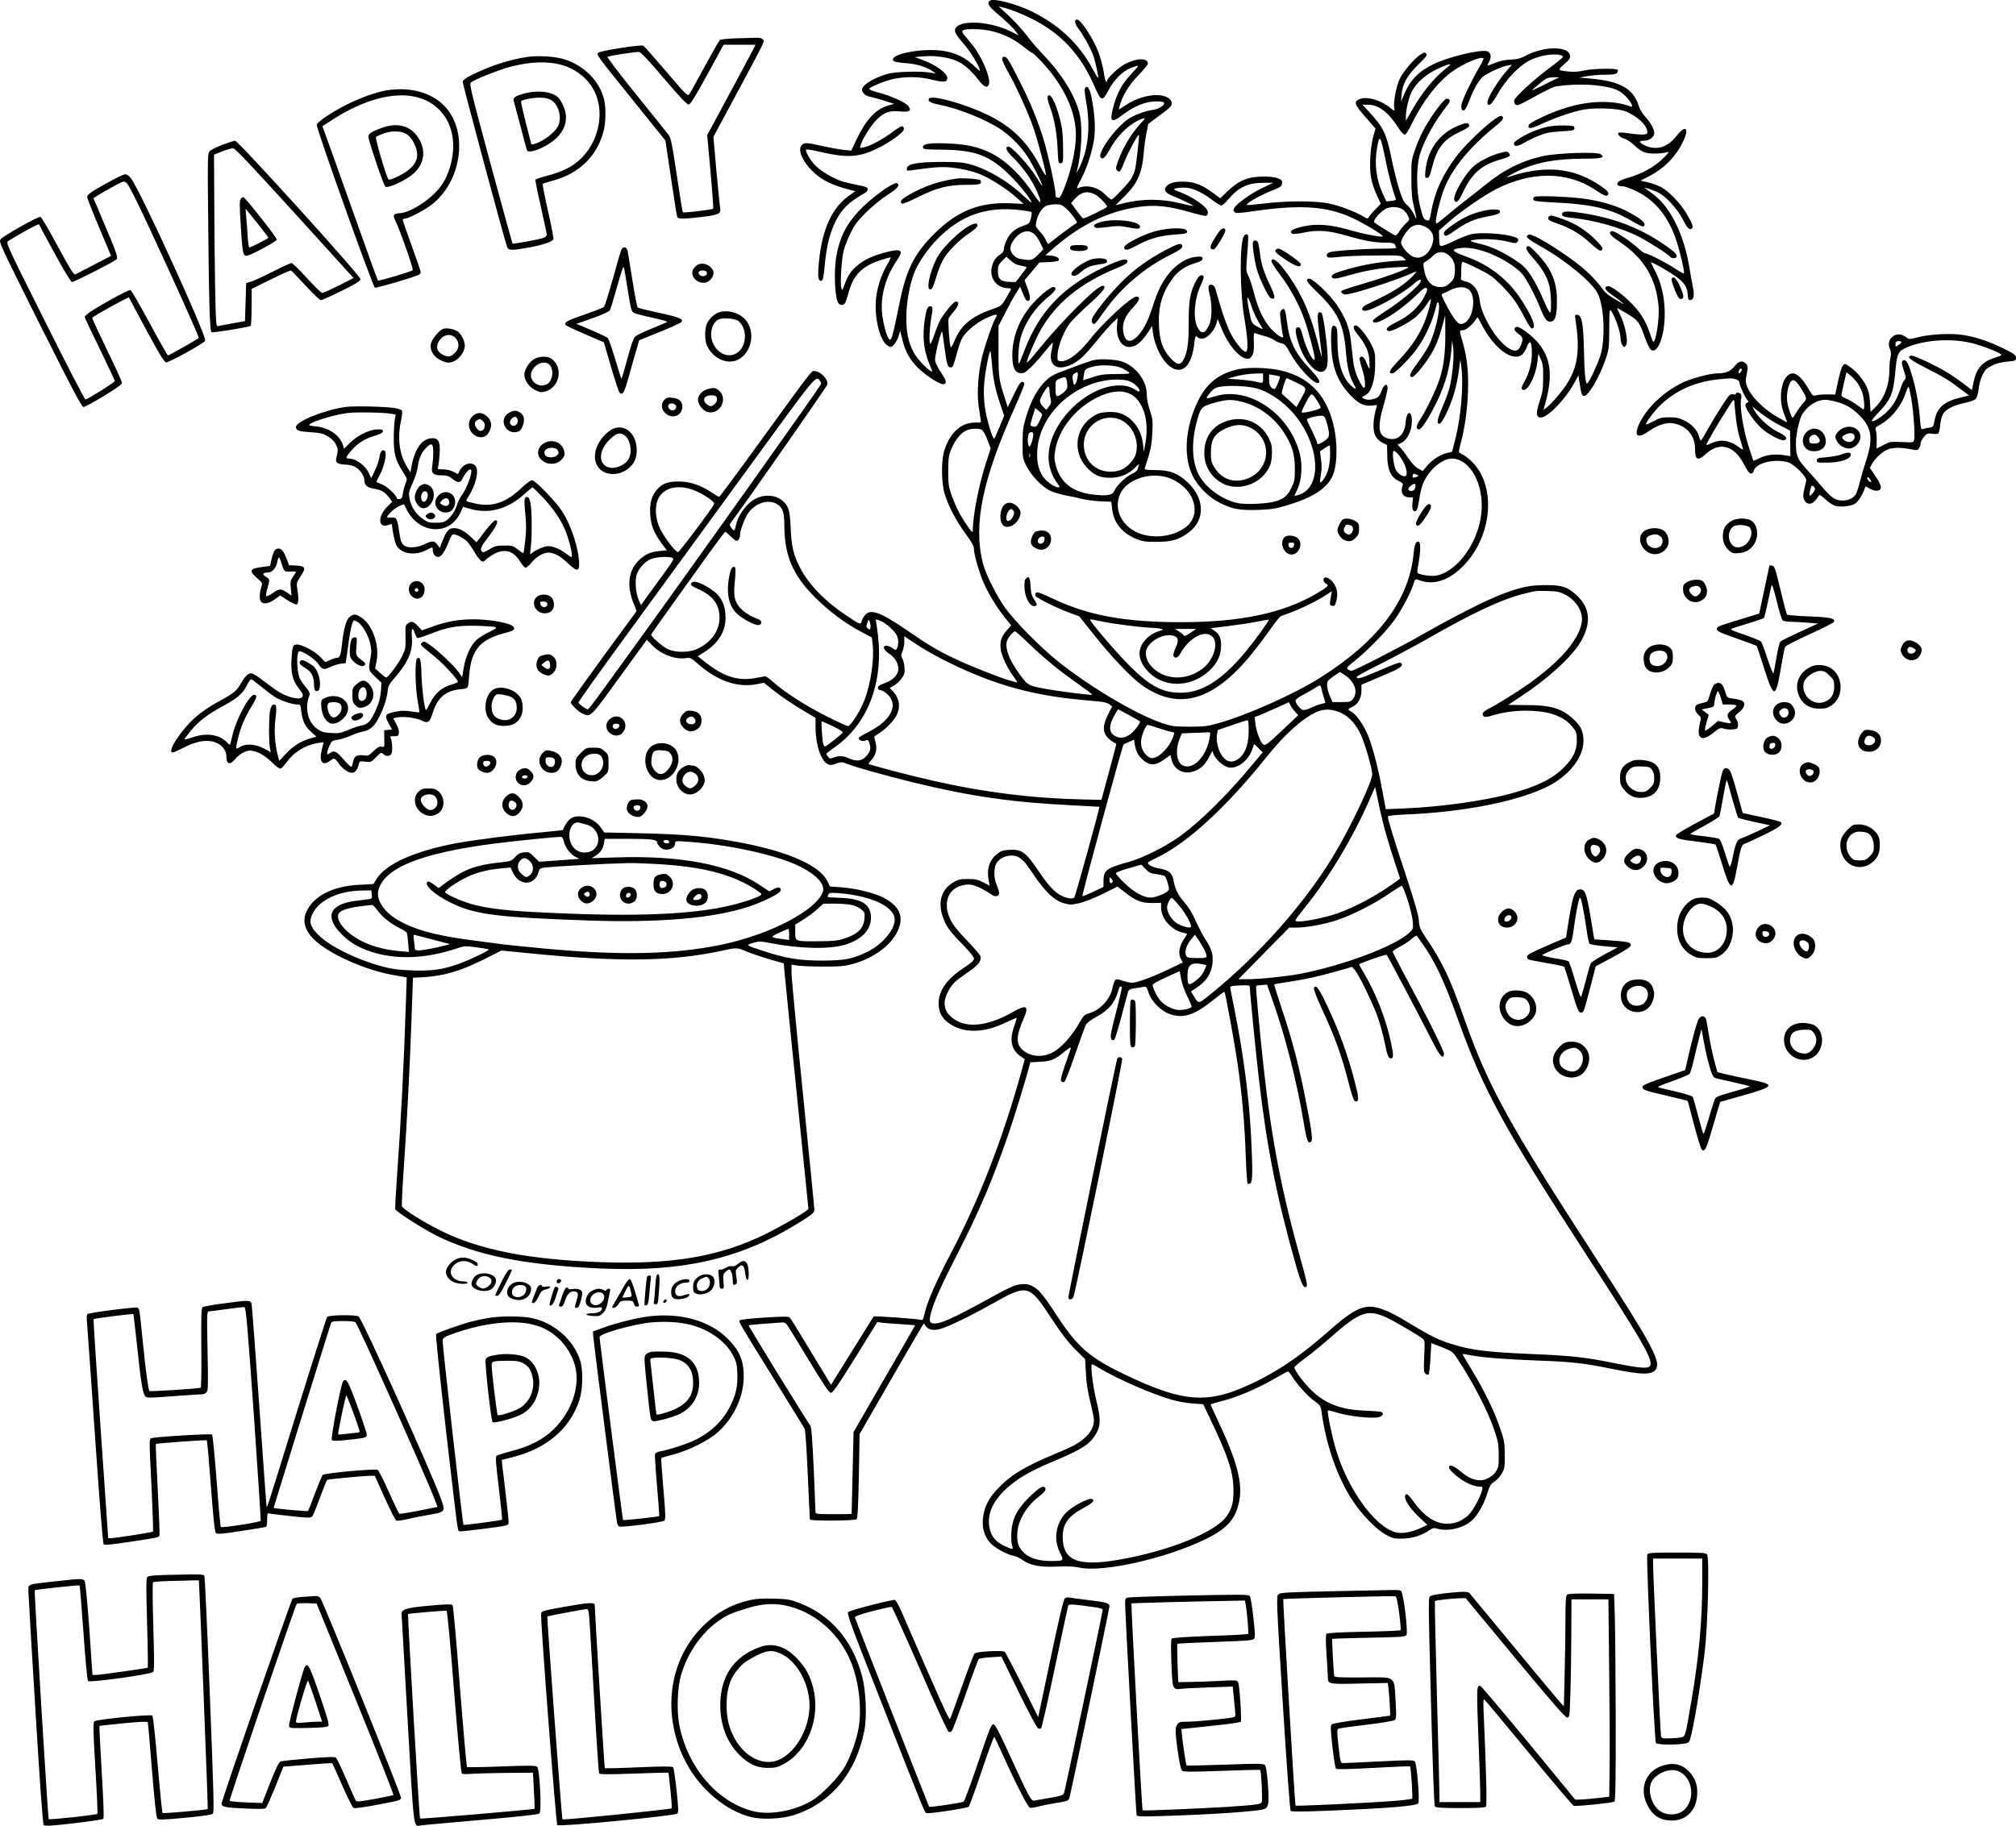 <?xml version="1.0" encoding="UTF-8"?>
<svg xmlns="http://www.w3.org/2000/svg" version="1.0" viewBox="0 0 1680.171 1522.11" preserveAspectRatio="xMidYMid meet">
  <g transform="translate(-195.329,1808.285) scale(0.1,-0.1)" fill="#000000" stroke="none">
    <path d="M10207 18079 c-31 -18 -18 -46 46 -100 89 -75 146 -130 169 -162 l20 -29 -59 30 c-203 103 -495 101 -469 -2 4 -15 29 -51 57 -82 68 -76 149 -206 149 -242 0 -3 -24 18 -53 46 -70 65 -142 101 -241 119 -176 31 -473 -26 -426 -82 6 -7 49 -15 97 -18 91 -6 174 -30 228 -68 l30 -20 -45 8 c-84 15 -299 9 -365 -11 -133 -41 -226 -106 -205 -145 14 -26 31 -38 70 -46 19 -4 71 -19 115 -32 l80 -26 -50 -14 c-104 -31 -183 -116 -263 -282 l-44 -94 -67 7 c-36 4 -114 18 -173 31 -125 29 -151 31 -172 9 -55 -55 58 -226 199 -300 58 -31 115 -51 203 -74 l43 -11 -59 -43 c-137 -101 -217 -278 -243 -541 -13 -125 -8 -168 19 -163 14 3 19 24 29 132 15 159 42 266 89 361 51 105 113 165 249 241 11 6 20 19 20 30 0 15 -15 21 -87 35 -48 10 -104 23 -125 29 -73 24 -176 84 -223 132 -46 46 -89 122 -77 134 3 4 59 -6 124 -21 224 -51 318 -44 478 35 82 40 192 117 207 145 10 17 2 35 -15 35 -7 0 -44 -24 -82 -52 -76 -58 -183 -114 -235 -124 -30 -7 -32 -6 -25 17 14 48 80 155 124 203 66 70 112 89 204 80 81 -7 99 4 72 43 -21 30 -148 88 -247 113 -50 13 -85 27 -81 33 11 17 126 64 200 81 100 22 221 21 321 -5 98 -24 126 -23 130 9 6 41 -92 114 -211 157 l-60 22 71 6 c90 9 213 -8 278 -38 61 -27 120 -79 181 -157 48 -63 78 -75 89 -34 13 55 -63 232 -143 330 -26 32 -56 68 -67 81 -29 36 -13 45 82 45 156 0 297 -51 421 -151 33 -27 65 -49 70 -49 5 0 39 -33 76 -72 185 -200 285 -414 285 -611 0 -124 -42 -308 -102 -455 -22 -53 -34 -72 -45 -68 -8 3 -17 6 -19 6 -2 0 -4 12 -4 27 0 46 -60 322 -96 442 -49 162 -114 322 -200 491 -91 180 -110 210 -129 210 -32 0 -25 -30 31 -129 72 -129 164 -333 210 -464 37 -107 104 -361 104 -393 -1 -11 -23 24 -50 76 -104 200 -234 327 -435 425 -195 94 -469 170 -490 135 -12 -20 14 -36 82 -49 168 -33 396 -125 523 -211 76 -52 161 -138 215 -220 42 -63 125 -227 125 -246 0 -5 -23 30 -52 76 -58 94 -201 250 -229 250 -34 0 -20 -35 37 -90 99 -98 180 -220 219 -331 22 -62 5 -53 -46 24 -103 157 -231 280 -354 342 -105 53 -208 76 -365 82 -150 6 -205 -3 -205 -32 0 -17 12 -18 165 -20 274 -3 395 -50 561 -215 82 -81 179 -204 179 -226 0 -3 -31 23 -70 59 -126 119 -297 220 -439 259 -64 18 -103 21 -241 21 -201 -1 -283 -16 -288 -52 -4 -23 -3 -24 50 -16 154 21 188 24 249 25 95 0 230 -26 314 -61 86 -35 228 -127 305 -197 l54 -49 -107 5 c-252 11 -435 -59 -620 -237 -175 -169 -246 -303 -301 -566 -48 -235 -65 -308 -76 -325 -9 -13 -11 -13 -20 0 -23 34 -52 151 -57 231 -9 139 36 292 127 424 56 82 37 97 -86 67 -104 -26 -184 -61 -240 -108 -56 -45 -83 -84 -110 -158 -21 -58 -22 -60 -29 -32 -11 42 2 241 20 311 8 33 34 98 57 145 34 70 57 101 132 175 52 51 130 114 179 145 81 52 103 79 77 95 -27 17 -225 -128 -325 -237 -103 -113 -153 -215 -181 -368 -24 -132 -13 -359 18 -397 17 -20 48 -15 58 10 5 12 18 54 29 92 40 140 111 209 265 260 43 14 80 24 82 22 3 -2 -11 -31 -30 -63 -53 -90 -88 -204 -94 -310 -8 -156 40 -330 101 -364 25 -14 28 -13 49 8 13 12 30 43 39 69 l15 47 17 -70 c25 -102 63 -170 131 -238 63 -62 176 -136 209 -136 30 0 30 27 -1 72 -16 24 -39 61 -50 84 -19 38 -20 44 -6 114 14 75 43 174 49 168 2 -2 11 -62 20 -133 18 -136 26 -165 50 -165 19 0 23 9 51 110 13 50 32 107 43 128 29 56 112 128 193 167 95 46 116 46 85 0 -18 -27 -82 -212 -107 -310 -33 -132 -46 -299 -32 -408 7 -50 15 -104 18 -119 6 -28 6 -28 -45 -28 -114 0 -201 -74 -253 -218 -32 -87 -32 -279 0 -382 32 -102 99 -228 177 -333 44 -60 65 -96 65 -116 0 -57 51 -226 94 -315 48 -99 115 -203 178 -279 l39 -47 -40 -46 c-44 -51 -57 -92 -47 -157 9 -57 57 -159 108 -226 23 -30 34 -52 25 -48 -9 3 -35 11 -59 17 -71 19 -325 119 -443 175 -149 70 -233 119 -405 238 -227 157 -314 189 -359 130 -12 -14 -24 -37 -27 -50 -8 -30 -12 -28 -120 44 -182 120 -320 262 -392 401 -56 108 -72 176 -79 332 -6 153 -19 191 -79 237 -54 40 -142 45 -211 10 -80 -41 -151 -139 -169 -234 -7 -39 -16 -41 -37 -9 -15 22 -15 26 2 48 82 106 796 1128 799 1144 9 47 -57 114 -112 114 -21 0 -36 -20 -436 -572 -190 -263 -349 -477 -353 -477 -5 -1 -28 13 -53 30 -91 62 -172 92 -261 97 -100 5 -157 -12 -201 -63 -49 -55 -65 -112 -60 -207 5 -94 32 -161 99 -250 l40 -53 -63 -6 c-71 -6 -117 -27 -166 -73 -92 -86 -109 -216 -47 -367 l24 -60 -275 -375 c-151 -207 -274 -380 -274 -385 0 -17 61 -77 94 -93 73 -34 63 -44 311 299 l229 314 48 -49 c76 -75 192 -118 282 -103 31 5 41 0 95 -48 162 -143 330 -201 491 -170 l60 12 67 -54 c77 -61 183 -133 291 -196 l72 -43 0 -80 c0 -143 45 -278 102 -305 21 -11 33 -10 70 4 43 16 47 15 99 -5 66 -26 328 -99 544 -152 476 -116 824 -166 1315 -190 129 -7 236 -13 236 -13 4 -6 -200 -745 -209 -755 -7 -9 -22 -11 -46 -7 -85 16 -147 70 -241 210 -117 175 -150 200 -256 193 -52 -3 -70 -9 -101 -34 -66 -52 -89 -129 -69 -227 l7 -38 -53 28 c-44 23 -66 28 -128 28 -64 0 -82 -4 -122 -28 -112 -66 -137 -190 -67 -338 22 -47 57 -90 135 -169 68 -70 104 -114 104 -128 0 -16 -21 -36 -85 -78 -140 -92 -208 -188 -209 -294 -1 -71 25 -124 81 -164 64 -45 128 -65 208 -66 90 0 168 20 274 70 46 22 85 39 87 37 2 -2 -5 -25 -15 -53 -50 -132 -32 -216 59 -275 l24 -16 -33 -119 c-153 -551 -350 -1056 -579 -1492 -117 -220 -198 -404 -220 -496 -16 -70 -18 -72 -42 -65 -28 8 -380 33 -386 27 -2 -2 -70 -112 -152 -244 -82 -131 -161 -259 -176 -282 l-27 -44 -166 274 c-90 150 -170 279 -177 286 -10 11 -49 11 -212 1 -111 -7 -202 -17 -206 -23 -9 -14 -8 -16 275 -472 140 -226 259 -420 266 -431 6 -13 17 -167 26 -385 9 -199 17 -367 18 -372 4 -14 375 -12 389 2 9 9 14 113 19 361 l6 349 253 439 c139 241 260 448 268 461 l15 23 14 -21 c23 -32 57 -41 111 -29 60 13 235 96 437 209 308 172 311 171 509 -130 78 -118 132 -188 191 -247 l82 -81 6 -114 c3 -77 15 -152 36 -238 17 -68 31 -139 31 -158 0 -48 -22 -93 -66 -136 -53 -52 -102 -79 -266 -147 -252 -105 -369 -177 -479 -297 -66 -71 -98 -134 -112 -222 -13 -85 8 -164 59 -220 39 -42 134 -95 192 -106 20 -4 53 -19 74 -34 65 -47 150 -64 288 -57 88 4 139 2 192 -9 196 -41 719 77 1045 236 185 90 254 168 284 319 30 153 -19 336 -181 678 -33 69 -59 128 -57 129 2 2 47 15 101 29 121 30 295 105 432 185 57 33 107 60 112 60 4 0 16 -14 26 -30 38 -65 137 -177 190 -214 50 -36 56 -44 62 -85 39 -289 134 -559 266 -757 75 -112 195 -234 271 -275 56 -30 70 -34 137 -33 81 1 159 25 224 69 30 20 40 22 68 14 85 -24 200 0 275 57 51 39 110 136 139 230 22 71 31 85 62 105 20 13 48 44 62 69 23 41 25 55 24 155 0 100 -4 120 -38 220 -47 140 -131 313 -235 484 -45 74 -80 135 -79 136 2 2 35 -3 73 -11 102 -19 276 -33 570 -44 272 -10 374 -22 614 -71 256 -52 336 -49 360 10 29 69 -59 228 -497 903 -738 1138 -905 1440 -1107 2013 -118 334 -180 466 -315 665 -52 77 -58 91 -62 150 -4 47 -35 156 -111 385 -100 300 -147 455 -147 481 0 7 51 13 153 17 481 20 929 109 1178 233 180 91 299 242 299 381 0 78 -21 123 -83 180 -98 91 -189 118 -394 118 -83 0 -151 1 -150 2 1 1 45 29 97 64 228 149 426 329 502 454 97 160 86 292 -33 399 -74 67 -117 81 -254 81 -134 0 -214 -17 -378 -81 -129 -50 -385 -181 -627 -318 -204 -117 -592 -316 -614 -316 -7 0 -20 6 -29 13 -15 11 -8 19 63 76 106 85 264 248 329 341 56 80 130 219 151 285 18 56 16 54 57 39 121 -43 252 4 373 133 228 245 262 642 71 846 -25 27 -62 58 -83 68 -44 22 -42 17 -23 89 34 124 57 282 62 427 7 172 -6 291 -43 421 -30 102 -30 102 2 102 26 0 86 52 110 95 10 18 14 15 39 -35 104 -207 257 -325 342 -265 12 8 29 35 39 60 27 73 44 55 44 -49 0 -80 -23 -166 -62 -234 -21 -37 -27 -57 -20 -64 38 -38 115 104 129 236 l7 61 20 -45 c17 -37 21 -64 20 -155 0 -92 -5 -124 -28 -193 -33 -101 -32 -136 5 -140 54 -6 201 143 279 282 l38 69 5 -34 c19 -123 22 -134 42 -137 34 -5 131 161 182 313 25 74 27 93 28 248 0 143 2 165 14 150 35 -47 81 -179 81 -239 0 -16 7 -39 15 -50 15 -18 15 -18 29 -1 22 29 -5 170 -50 258 -13 27 -24 50 -24 53 0 3 38 -19 85 -47 93 -57 100 -66 148 -201 18 -49 40 -94 50 -100 63 -40 124 148 113 349 -6 116 -33 220 -79 308 -17 34 -33 66 -35 70 -6 13 94 -40 168 -88 103 -67 132 -104 138 -170 4 -50 7 -56 26 -53 26 4 32 43 17 113 -6 28 -18 95 -27 150 -45 282 -159 513 -306 621 -35 25 -65 47 -67 49 -9 10 79 -20 114 -38 63 -32 156 -134 201 -220 38 -74 56 -93 75 -81 18 11 8 41 -38 119 -55 95 -159 202 -226 233 -27 13 -74 29 -105 36 l-57 13 60 30 c138 71 235 169 297 300 53 112 18 138 -56 43 -74 -96 -167 -124 -263 -80 -53 24 -55 40 -5 40 42 0 82 31 82 63 0 33 -29 87 -73 134 -24 27 -49 66 -55 88 -42 147 -155 212 -407 233 l-90 8 66 12 c36 7 104 12 151 12 63 0 89 4 98 15 6 8 9 19 5 25 -9 15 -199 12 -280 -5 -43 -10 -91 -13 -125 -9 -98 10 -98 11 -41 61 42 36 51 51 49 72 -9 81 -216 81 -368 0 -45 -24 -72 -31 -126 -33 -46 -1 -90 -11 -131 -28 -35 -14 -63 -24 -63 -21 0 2 7 18 16 35 20 39 11 76 -21 84 -59 15 -321 -48 -441 -106 -129 -62 -198 -133 -251 -259 l-24 -56 5 59 c7 88 46 158 138 249 66 64 78 80 68 92 -11 13 -16 12 -42 -3 -51 -29 -149 -143 -179 -206 -29 -61 -55 -198 -46 -243 5 -29 2 -29 -35 2 -71 60 -184 94 -244 75 -64 -21 -57 -45 47 -162 l76 -87 -19 -68 c-12 -41 -22 -114 -25 -183 -6 -130 7 -199 58 -311 l30 -65 -44 -45 c-24 -24 -48 -53 -54 -63 -10 -19 -12 -19 -49 3 -68 40 -197 89 -284 107 -112 24 -355 24 -543 0 -77 -9 -141 -15 -144 -12 -10 10 110 80 199 115 83 33 93 40 96 64 3 23 -2 30 -33 43 -22 9 -68 15 -115 15 -134 0 -209 -30 -306 -122 l-61 -59 -54 40 c-89 67 -154 94 -236 98 -78 4 -131 -8 -158 -38 -27 -30 -11 -55 53 -81 70 -28 175 -79 171 -84 -2 -1 -47 8 -99 21 -165 42 -330 42 -497 -1 l-53 -13 73 72 c110 109 148 194 162 361 3 44 13 117 22 163 l16 82 86 64 c47 34 92 70 99 79 22 27 10 60 -28 79 -77 39 -225 12 -339 -62 l-63 -41 6 28 c20 81 78 178 156 258 44 45 80 88 80 97 0 50 -94 48 -191 -3 -55 -29 -149 -118 -149 -140 0 -5 -4 -9 -8 -9 -4 0 -13 36 -20 81 -7 44 -25 115 -41 158 -39 111 -149 281 -182 281 -24 0 -20 -34 10 -73 44 -59 100 -159 123 -220 19 -50 50 -188 43 -195 -1 -2 -22 32 -45 75 -115 214 -285 373 -516 484 -128 61 -303 106 -337 88z m338 -149 c251 -123 417 -302 534 -576 50 -115 64 -118 110 -28 47 91 121 165 191 191 30 12 57 19 59 17 2 -2 -26 -35 -62 -73 -74 -78 -117 -160 -147 -276 -31 -120 -14 -132 83 -57 87 66 176 104 257 109 36 2 72 -1 80 -6 24 -17 -35 -58 -93 -65 -64 -9 -152 -42 -203 -77 -59 -40 -147 -139 -195 -219 -39 -67 -46 -99 -23 -107 16 -5 33 15 74 87 65 117 176 217 270 245 22 7 19 1 -20 -41 -81 -87 -151 -205 -192 -323 -16 -49 -17 -57 -3 -70 20 -20 27 -11 63 82 29 74 110 223 117 215 6 -6 -23 -259 -33 -294 -5 -16 -17 -46 -27 -65 -21 -39 -153 -179 -170 -179 -6 0 -28 18 -50 40 -63 64 -152 86 -228 55 -13 -6 -8 11 22 66 51 95 96 232 112 338 13 92 8 196 -17 333 -16 89 -35 121 -56 100 -8 -8 -6 -38 7 -114 38 -208 19 -396 -54 -549 -17 -35 -29 -56 -26 -46 44 161 54 390 22 507 -41 149 -149 321 -302 480 -45 47 -108 120 -139 163 -32 42 -97 113 -144 157 l-86 80 74 -20 c41 -11 129 -47 195 -80z m4413 -306 c12 -4 22 -10 22 -15 0 -5 -52 -48 -116 -95 -130 -97 -280 -235 -290 -266 -4 -12 0 -26 9 -36 14 -13 29 -7 147 58 72 40 149 79 170 86 57 20 251 28 356 15 142 -17 192 -36 245 -90 49 -51 71 -98 41 -86 -148 57 -360 50 -570 -21 -107 -35 -270 -113 -277 -132 -14 -37 16 -35 107 8 117 54 262 104 354 120 97 17 284 9 344 -15 95 -39 176 -112 182 -166 3 -21 -2 -24 -32 -28 -19 -1 -72 3 -118 10 -45 7 -85 9 -89 5 -13 -13 13 -40 48 -49 19 -5 57 -31 85 -57 33 -32 66 -53 95 -60 42 -12 126 -9 179 5 19 5 9 -9 -41 -57 -74 -71 -172 -124 -292 -159 -72 -21 -95 -38 -81 -60 3 -5 20 -9 39 -9 19 0 70 -18 122 -44 145 -73 244 -190 314 -370 32 -84 86 -303 76 -312 -3 -3 -31 12 -64 34 -68 47 -233 132 -255 132 -9 0 -38 20 -64 45 -69 63 -200 149 -219 141 -31 -12 -13 -36 68 -90 200 -133 304 -306 323 -538 9 -103 -25 -315 -46 -292 -4 5 -15 34 -25 64 -31 96 -73 168 -142 241 -78 82 -185 162 -210 157 -38 -7 -23 -35 47 -82 65 -45 115 -91 60 -55 -14 9 -46 28 -72 43 -27 15 -57 41 -69 57 -82 115 -186 209 -359 324 -151 100 -244 149 -265 142 -36 -14 -17 -33 95 -96 214 -120 435 -303 480 -397 54 -111 64 -379 20 -519 -23 -72 -93 -219 -108 -229 -15 -9 -24 86 -28 279 -4 213 -17 288 -53 293 -23 4 -24 2 -17 -40 37 -248 21 -382 -66 -526 -38 -63 -130 -171 -172 -204 l-29 -22 7 24 c69 241 61 378 -32 510 -43 63 -167 162 -197 158 -31 -5 -24 -34 15 -60 38 -26 41 -46 13 -105 -20 -43 -55 -44 -111 -3 -96 69 -214 270 -226 385 -10 93 -53 148 -127 164 -22 5 -33 13 -30 22 2 8 3 42 3 77 0 40 5 62 12 62 6 0 63 -25 125 -56 98 -48 125 -67 195 -137 89 -89 138 -157 201 -282 23 -45 47 -80 55 -80 43 0 4 100 -95 250 -106 159 -259 278 -442 345 -131 47 -145 65 -59 75 110 14 277 -41 424 -139 37 -25 80 -61 95 -81 39 -49 108 -182 147 -280 38 -95 55 -117 89 -113 36 4 50 51 50 169 1 109 -19 190 -68 274 -35 61 -147 185 -167 185 -35 0 -24 -32 33 -95 76 -84 118 -155 138 -230 16 -62 21 -220 7 -229 -4 -2 -29 46 -55 107 -26 62 -70 149 -99 194 -44 68 -66 90 -128 132 -101 68 -204 118 -287 137 -110 27 -115 31 -49 39 74 10 205 1 276 -19 46 -12 57 -12 69 -1 7 7 10 18 7 24 -23 37 -279 64 -389 42 -31 -7 -98 -33 -147 -58 -49 -24 -97 -43 -106 -41 -13 2 -16 16 -17 66 l-1 63 85 75 c92 82 298 224 397 273 292 147 586 145 814 -5 82 -54 102 -62 112 -45 12 18 -6 38 -69 80 -180 118 -360 154 -576 116 -46 -8 -110 -23 -141 -34 -32 -11 -58 -18 -58 -16 0 3 35 22 78 44 153 77 326 111 564 111 151 0 181 8 142 37 -29 22 -357 11 -479 -15 -178 -39 -327 -113 -485 -242 -41 -34 -111 -89 -155 -122 -44 -34 -119 -95 -167 -135 -86 -72 -88 -74 -88 -46 0 41 37 187 66 264 65 174 220 362 447 543 47 38 57 59 36 72 -30 18 -278 -203 -384 -345 -110 -146 -176 -293 -205 -459 -12 -66 -15 -72 -34 -66 -29 9 -32 16 -58 119 -32 132 -32 331 0 435 40 125 126 278 233 412 23 28 19 48 -10 48 -22 0 -116 -124 -182 -239 -26 -44 -61 -124 -80 -178 -33 -95 -34 -103 -33 -248 0 -121 4 -167 22 -239 12 -49 21 -91 19 -93 -2 -2 -12 15 -22 37 -10 23 -34 55 -53 72 -29 24 -41 49 -68 134 -18 58 -47 173 -64 257 -42 206 -67 258 -186 387 l-56 60 44 0 c91 0 171 -61 255 -192 20 -32 44 -58 53 -58 10 0 32 34 60 93 87 180 216 347 334 432 98 70 243 131 263 112 3 -4 -13 -37 -35 -75 -60 -101 -141 -269 -148 -309 -8 -41 9 -65 29 -43 8 8 22 38 32 65 34 94 84 183 118 209 44 33 153 83 201 92 l40 7 -52 -60 c-64 -73 -152 -218 -152 -250 0 -47 34 -25 75 49 79 142 195 262 295 306 78 34 184 50 238 36z m-955 -113 c-102 -81 -196 -197 -282 -347 l-51 -88 0 39 c0 50 25 156 46 198 44 87 130 159 249 210 84 36 95 33 38 -12z m922 -84 c-16 -7 -67 -31 -112 -55 -46 -23 -85 -42 -89 -42 -10 0 100 91 121 100 11 5 40 9 65 9 45 -1 45 -1 15 -12z m-1425 -675 c25 -126 61 -261 87 -328 3 -8 -10 -13 -38 -16 l-42 -4 -28 61 c-57 122 -73 254 -48 391 20 111 27 101 69 -104z m-1028 -237 c-94 -45 -213 -130 -233 -167 -8 -15 -8 -24 3 -33 11 -11 35 -10 142 5 432 64 656 44 891 -79 106 -56 209 -121 202 -128 -10 -10 -157 18 -277 53 -157 45 -273 54 -382 30 -87 -19 -120 -38 -101 -57 10 -10 31 -9 103 5 119 25 210 17 365 -28 141 -41 225 -56 317 -56 56 0 69 -3 78 -19 5 -11 10 -22 10 -25 0 -3 -52 -6 -115 -6 -148 0 -414 -18 -442 -30 -25 -11 -31 -35 -10 -43 8 -3 52 -1 98 5 46 5 179 11 296 11 203 2 213 1 233 -19 l21 -21 -99 -6 c-129 -9 -252 -30 -387 -68 -111 -31 -143 -48 -131 -68 11 -17 38 -13 149 19 132 38 250 58 390 65 101 5 109 5 87 -8 -45 -26 -221 -88 -379 -133 -86 -25 -160 -50 -166 -55 -7 -7 -4 -15 8 -24 16 -11 34 -9 125 15 125 34 344 108 426 144 32 14 61 26 64 26 3 0 -12 -18 -33 -41 -59 -61 -148 -121 -255 -173 -52 -26 -111 -54 -130 -64 -37 -18 -47 -45 -18 -50 47 -9 306 131 411 222 34 30 55 42 61 36 21 -21 -148 -170 -304 -268 -52 -33 -95 -66 -95 -73 0 -59 205 62 363 214 57 56 75 68 85 58 9 -9 5 -24 -18 -69 -45 -87 -128 -163 -229 -212 -83 -40 -104 -64 -70 -77 23 -9 175 71 232 122 27 25 64 67 82 95 18 27 34 50 37 50 7 0 -6 -56 -29 -130 -45 -140 -119 -258 -249 -394 -68 -72 -78 -96 -41 -96 20 0 128 107 191 188 78 101 148 254 176 381 5 25 10 30 16 20 23 -35 -25 -249 -81 -359 -16 -32 -59 -98 -95 -146 -63 -83 -74 -114 -41 -114 18 0 111 113 156 190 42 71 67 136 95 240 l23 85 1 -151 c1 -162 -14 -281 -50 -387 -28 -84 -101 -237 -149 -313 -42 -66 -48 -88 -28 -100 17 -10 56 40 115 149 96 175 146 330 162 507 l7 85 8 -59 c11 -76 -8 -263 -35 -353 -11 -37 -39 -110 -61 -160 -38 -88 -43 -130 -15 -121 18 6 62 91 98 188 31 86 52 175 65 285 l8 60 7 -50 c22 -150 0 -418 -49 -614 l-27 -104 -47 -12 c-57 -14 -118 -55 -164 -109 l-34 -40 -38 21 c-22 12 -54 46 -78 82 -23 34 -53 74 -68 90 l-26 27 34 16 c48 23 86 103 86 179 0 99 -45 89 -52 -11 -7 -95 -61 -149 -135 -135 -93 17 -105 89 -47 285 19 68 34 132 32 144 -5 38 -32 23 -51 -30 -15 -41 -24 -53 -51 -62 -40 -15 -71 -15 -98 -1 -19 10 -18 12 14 27 50 26 82 123 82 257 1 93 -1 105 -31 165 -36 72 -107 160 -129 160 -31 0 -24 -30 19 -82 66 -82 91 -141 94 -223 3 -73 1 -72 -31 8 -14 35 -38 48 -51 27 -3 -5 5 -46 20 -90 26 -84 33 -160 15 -160 -6 0 -27 33 -46 73 -25 54 -37 96 -44 160 -6 48 -14 126 -20 174 -17 150 -106 304 -253 438 -39 36 -79 65 -89 65 -40 0 -27 -26 49 -99 184 -175 234 -276 253 -505 10 -135 31 -217 70 -283 25 -42 10 -42 -33 1 -70 70 -107 194 -107 367 0 84 -3 109 -15 119 -31 26 -40 -4 -38 -128 4 -198 45 -315 151 -433 70 -77 119 -103 184 -97 26 3 48 5 48 4 0 -1 -7 -26 -15 -56 -8 -30 -15 -82 -15 -115 0 -73 23 -116 76 -143 l37 -19 2 -91 c2 -116 29 -176 93 -207 27 -12 40 -25 37 -33 -24 -62 -1 -105 54 -105 l31 0 -5 -46 c-6 -50 5 -77 28 -68 10 4 19 33 27 88 6 46 20 105 30 132 44 115 158 217 243 217 154 0 272 -220 246 -458 -27 -252 -211 -498 -388 -519 -47 -5 -136 11 -145 26 -2 3 2 40 10 81 16 91 18 167 4 175 -23 14 -38 -18 -45 -93 -36 -389 -293 -732 -778 -1038 -216 -137 -615 -315 -854 -381 -86 -24 -115 -28 -238 -28 -131 1 -146 3 -232 32 -219 76 -596 300 -858 509 -147 117 -365 338 -444 449 -74 104 -163 282 -186 372 -82 323 -5 697 267 1302 43 96 78 183 78 193 0 11 -7 18 -18 18 -14 0 -32 -28 -69 -106 l-51 -106 -20 64 c-54 164 -57 183 -57 403 l0 211 54 104 c29 58 69 132 89 164 l37 59 18 -44 c26 -64 33 -74 48 -74 23 0 21 38 -5 107 l-24 65 62 74 62 74 74 3 c41 2 79 7 84 12 17 17 -15 39 -62 42 l-46 3 79 69 c217 187 445 297 690 333 140 21 258 9 433 -42 68 -20 130 -34 138 -31 8 3 14 16 14 30 0 41 -122 127 -244 172 -39 14 -45 19 -30 25 11 4 44 8 74 8 66 1 144 -33 236 -103 34 -25 68 -46 76 -46 8 0 34 22 57 50 87 103 164 139 296 139 l80 0 -93 -44z m-1396 -51 c32 -15 104 -88 104 -105 0 -9 -190 -101 -201 -97 -4 2 -28 31 -53 65 l-46 63 32 36 c50 56 100 68 164 38z m-235 -121 c38 -34 95 -112 87 -117 -59 -40 -144 -103 -183 -135 -27 -22 -53 -41 -56 -41 -4 0 -13 15 -20 33 -7 17 -30 50 -51 72 -36 40 -36 42 -27 85 13 57 44 106 77 125 15 8 51 14 79 15 47 0 57 -4 94 -37z m2804 -7 c14 -9 33 -32 42 -51 16 -33 16 -34 -19 -67 -19 -18 -43 -48 -53 -65 -11 -18 -25 -33 -31 -33 -10 0 -157 91 -178 110 -13 13 50 87 93 110 42 24 107 22 146 -4z m-3177 -6 c40 -5 77 -12 81 -14 5 -3 3 -26 -4 -52 -11 -43 -14 -47 -63 -63 -49 -17 -80 -37 -110 -71 -22 -26 -52 -94 -52 -121 0 -18 -9 -33 -27 -45 -41 -26 -60 -54 -73 -102 -24 -96 40 -182 136 -182 13 0 24 -3 24 -6 0 -3 -18 -36 -40 -74 -41 -67 -42 -68 -118 -95 -177 -62 -261 -134 -317 -271 -14 -34 -26 -52 -29 -44 -12 37 -24 225 -16 240 5 9 25 36 45 59 39 47 46 81 16 81 -18 0 -85 -79 -129 -150 -11 -20 -34 -75 -50 -122 -16 -48 -32 -85 -36 -81 -11 11 -6 135 9 217 15 83 13 96 -10 96 -21 0 -31 -26 -44 -107 -23 -147 -9 -269 43 -387 23 -51 23 -55 6 -46 -38 20 -121 112 -145 161 -43 84 -59 163 -58 289 0 120 26 262 65 367 28 75 110 197 187 276 199 207 421 284 709 247z m3356 -134 c69 -29 92 -89 61 -164 -35 -81 -98 -116 -161 -86 -39 19 -94 86 -94 115 0 33 61 120 94 135 40 17 59 17 100 0z m-3246 -69 c12 -11 33 -43 46 -71 l25 -51 -45 -46 c-47 -48 -59 -51 -150 -34 -34 6 -68 37 -78 72 -14 46 49 135 110 153 36 10 62 4 92 -23z m3450 -172 c41 -35 55 -75 50 -142 -4 -49 -9 -60 -41 -90 -30 -27 -45 -33 -81 -33 -73 0 -120 52 -135 151 -8 47 -7 51 18 64 14 7 39 27 55 44 38 40 91 43 134 6z m-3613 -72 c11 -6 37 -13 58 -17 20 -4 37 -9 37 -11 0 -3 -21 -32 -46 -64 l-46 -60 -53 2 c-73 3 -95 24 -95 90 0 43 4 53 35 84 l36 36 27 -25 c15 -14 36 -30 47 -35z m3778 -213 c72 -57 36 -265 -50 -286 -23 -6 -32 -1 -59 30 -17 20 -52 77 -78 127 -40 78 -44 90 -28 95 9 3 37 15 62 28 58 30 119 33 153 6z m-3972 -627 c10 -126 28 -212 71 -336 l30 -89 -37 -91 c-21 -51 -41 -96 -45 -100 -9 -10 -42 86 -64 183 -23 101 -29 206 -17 310 11 97 41 243 49 236 2 -3 8 -54 13 -113z m-1432 -137 c7 -8 9 -21 5 -28 -42 -71 -1070 -1517 -1549 -2178 -365 -505 -384 -530 -394 -530 -12 0 -74 44 -77 55 -2 6 179 260 402 565 223 305 667 914 986 1352 612 841 588 811 627 764z m1344 -405 c11 -4 31 -37 48 -81 l29 -75 -39 -120 c-61 -188 -111 -445 -111 -574 0 -19 -58 61 -107 148 -20 35 -50 103 -67 150 -27 77 -30 98 -30 206 0 101 4 129 23 178 29 73 76 135 121 158 35 19 99 24 133 10z m3517 -271 c28 -55 36 -108 16 -116 -21 -8 -62 19 -80 54 -17 33 -31 136 -20 153 9 15 55 -35 84 -91z m113 -121 c-31 -13 -41 -10 -36 10 4 17 8 18 30 8 23 -10 23 -12 6 -18z m-13 -73 c0 -30 -13 -46 -36 -46 -30 0 -31 24 -2 44 28 20 38 20 38 2z m-6023 -36 c77 -27 186 -99 178 -118 -12 -32 -289 -402 -301 -402 -20 0 -111 118 -147 190 -44 88 -50 193 -15 260 45 87 158 115 285 70z m694 -115 c53 -28 69 -68 69 -175 0 -259 70 -422 259 -610 116 -115 249 -214 383 -285 l87 -46 7 -56 c15 -122 -15 -329 -68 -466 -34 -90 -115 -217 -138 -217 -8 0 -85 35 -170 78 -174 87 -354 201 -449 286 -43 39 -68 55 -80 51 -9 -4 -51 -11 -94 -18 -132 -19 -246 19 -387 129 l-71 56 58 37 c114 74 173 170 173 282 0 114 -37 185 -125 243 -72 47 -134 70 -151 55 -24 -19 -16 -28 49 -57 123 -56 176 -127 177 -238 0 -108 -69 -207 -184 -260 -68 -32 -180 -33 -246 -3 -42 19 -140 104 -140 121 0 4 76 112 168 240 92 128 230 320 305 426 76 105 141 192 145 192 3 0 25 -19 49 -42 36 -35 44 -39 58 -28 8 7 15 23 15 35 0 44 41 155 73 196 59 78 158 110 228 74z m-862 -454 c15 -10 18 -5 -200 -304 l-64 -88 -19 43 c-26 58 -33 172 -14 218 22 52 67 101 113 121 43 20 159 26 184 10z m7437 -304 c96 -49 155 -148 140 -234 -27 -148 -181 -325 -445 -513 -92 -65 -258 -168 -329 -204 -35 -18 -52 -33 -52 -45 0 -29 22 -31 87 -11 94 29 215 43 326 37 166 -8 275 -54 343 -143 25 -32 29 -46 29 -103 0 -86 -29 -146 -109 -227 -95 -95 -223 -158 -446 -218 -222 -60 -584 -110 -875 -122 l-162 -7 -28 149 c-34 187 -77 353 -116 455 -34 88 -101 187 -142 208 -34 18 -34 23 6 41 48 22 77 73 77 134 l0 51 165 70 c154 64 183 83 169 106 -9 16 -27 10 -193 -61 -151 -65 -181 -73 -181 -50 0 5 89 54 198 108 108 54 283 148 387 207 384 219 612 326 790 373 115 30 121 31 220 28 75 -2 99 -7 141 -29z m-5788 -275 c-3 -20 -5 -21 -21 -10 -15 11 -16 18 -6 47 12 34 12 34 21 11 5 -13 8 -35 6 -48z m86 54 c42 -18 113 -80 132 -117 17 -33 18 -82 3 -110 -10 -19 -10 -19 -39 1 -15 11 -38 20 -49 20 -35 0 -25 -35 19 -64 52 -34 80 -80 80 -130 0 -49 -43 -93 -118 -120 -38 -13 -52 -23 -52 -37 0 -12 7 -19 19 -19 11 0 34 -12 52 -27 108 -91 45 -224 -153 -324 -43 -22 -78 -43 -78 -48 0 -20 28 -31 53 -22 24 9 27 7 37 -24 14 -42 6 -71 -28 -107 -36 -39 -79 -45 -137 -19 -55 24 -85 26 -133 9 -30 -11 -35 -11 -48 7 -8 10 -14 21 -14 24 1 3 33 29 72 56 274 193 405 537 358 935 -6 47 -12 95 -15 108 -6 26 -5 26 39 8z m1240 -194 c123 -119 257 -228 419 -341 58 -41 105 -77 103 -79 -8 -7 -291 29 -409 52 -134 26 -132 25 -227 164 -69 101 -95 194 -69 245 15 30 50 67 62 67 6 0 60 -49 121 -108z m-715 -131 c312 -158 585 -250 891 -300 112 -18 170 -25 402 -46 41 -4 76 -13 89 -24 l21 -17 -31 -62 c-44 -87 -49 -137 -19 -182 18 -27 57 -57 85 -66 2 0 -26 -106 -61 -235 l-63 -234 -139 3 c-430 9 -831 58 -1267 157 -171 38 -526 131 -535 140 -2 1 8 15 22 30 39 42 52 94 36 150 -7 25 -11 47 -9 49 2 1 25 17 50 34 51 34 111 97 133 139 37 72 26 146 -31 205 l-25 26 29 16 c43 22 93 82 95 114 2 48 -4 86 -18 114 -12 23 -12 31 1 62 8 19 15 55 15 80 l0 45 96 -64 c53 -36 158 -96 233 -134z m3350 -131 c78 -57 104 -138 60 -194 -19 -24 -26 -26 -95 -26 l-75 0 -19 43 c-30 69 -35 123 -13 141 27 23 87 65 94 66 3 0 25 -14 48 -30z m-203 -107 c3 -16 12 -48 20 -72 8 -25 14 -45 14 -47 0 -1 -14 -4 -30 -8 -17 -3 -55 -17 -85 -31 -33 -16 -63 -24 -75 -20 -22 7 -60 56 -60 78 0 8 30 31 68 50 37 20 81 45 97 56 40 26 44 26 51 -6z m-218 -195 l25 -27 -99 -94 c-160 -152 -174 -162 -192 -150 -23 14 -58 107 -66 174 l-6 55 38 13 c20 8 84 36 142 62 l105 48 14 -27 c7 -15 25 -39 39 -54z m-1295 -78 c10 -9 -44 -82 -81 -109 -43 -30 -83 -36 -121 -16 -59 30 -61 87 -6 181 l26 45 87 -47 c48 -26 90 -50 95 -54z m1683 67 c66 -33 119 -94 160 -181 34 -75 94 -282 94 -327 0 -61 -176 -433 -317 -669 -242 -405 -633 -846 -1038 -1171 -96 -77 -92 -77 -134 -7 l-22 36 54 36 c85 57 127 133 127 233 0 56 -13 90 -73 186 -18 29 -50 91 -71 139 -24 55 -57 109 -89 145 -55 63 -81 115 -92 181 -11 65 -38 91 -115 104 -60 10 -100 30 -100 49 0 4 30 21 66 38 256 120 581 417 921 841 152 190 293 317 415 376 66 31 140 28 214 -9z m-776 -140 c0 -106 -21 -177 -64 -221 -41 -40 -77 -51 -114 -34 -56 27 -99 136 -86 217 l6 38 117 40 c64 22 122 41 129 41 9 2 12 -20 12 -81z m-3466 32 c48 -22 85 -46 83 -52 -4 -12 -137 -117 -148 -117 -4 0 -10 8 -14 18 -8 21 -20 192 -13 192 3 0 44 -18 92 -41z m2724 -19 c50 -16 97 -30 106 -30 21 0 20 -9 -4 -64 -25 -60 -93 -132 -137 -147 -30 -10 -39 -9 -62 8 -42 31 -63 81 -57 135 5 49 40 128 56 128 5 0 49 -13 98 -30z m418 -70 c-25 -158 -131 -274 -219 -241 -58 22 -72 127 -31 228 l17 42 91 4 c50 1 104 4 120 5 28 2 28 1 22 -38z m-602 -137 c19 -37 69 -81 102 -89 35 -9 73 3 125 41 l47 34 11 -44 c20 -78 99 -120 178 -94 58 18 97 53 130 115 l30 56 13 -31 c18 -43 82 -99 124 -106 74 -14 169 62 198 157 6 21 12 38 14 38 1 0 17 -15 36 -34 l35 -35 -82 -98 c-206 -248 -415 -457 -593 -591 -119 -89 -322 -192 -450 -227 -179 -49 -202 -67 -202 -160 l0 -46 -86 -41 c-47 -22 -87 -38 -90 -36 -6 6 335 1263 344 1266 4 1 25 11 47 21 l40 18 6 -42 c4 -23 14 -56 23 -72z m2061 -638 c15 -55 49 -169 77 -253 l50 -153 -22 -17 c-164 -120 -348 -220 -506 -275 -104 -36 -280 -71 -328 -65 -27 3 -25 5 62 115 201 249 402 585 543 907 l43 99 27 -129 c14 -71 39 -174 54 -229z m-3039 -237 c38 -29 43 -35 123 -153 89 -130 163 -199 239 -221 51 -15 62 -15 127 -1 42 9 122 40 197 77 l125 62 54 -42 c95 -75 143 -95 232 -95 l77 1 0 -39 c0 -87 78 -180 173 -207 l45 -12 -30 -48 c-38 -61 -46 -116 -24 -159 l17 -32 -123 -59 c-131 -63 -261 -110 -301 -110 -14 0 -48 8 -77 17 -49 16 -53 16 -65 0 -7 -10 -15 -34 -19 -55 -16 -94 -102 -190 -193 -215 -38 -10 -47 -18 -75 -66 -74 -131 -164 -230 -243 -267 -82 -39 -177 -28 -239 26 -56 50 -55 115 5 252 51 117 32 131 -87 64 -222 -126 -404 -139 -515 -39 -65 59 -70 133 -16 225 32 55 54 75 158 146 87 59 115 96 103 135 -4 12 -53 69 -109 127 -114 118 -150 172 -166 251 -20 102 25 183 116 209 77 22 126 7 261 -80 27 -16 54 -7 54 19 0 11 -9 40 -20 66 -24 56 -26 135 -5 176 35 67 142 92 201 47z m1134 -132 c30 -4 61 -11 69 -15 7 -5 20 -33 27 -62 14 -52 13 -54 -8 -71 -28 -21 -103 -48 -134 -48 -59 0 -137 43 -216 118 -43 41 -77 80 -75 86 2 6 50 25 108 41 l104 30 35 -36 c29 -30 44 -38 90 -43z m-364 -65 c-13 -20 -26 -11 -26 16 0 25 1 26 16 11 9 -9 13 -21 10 -27z m2458 -148 c21 -65 41 -146 43 -181 6 -61 5 -62 -31 -97 -116 -109 -554 -273 -906 -340 -116 -22 -338 -45 -435 -45 l-80 0 211 215 212 215 59 0 c84 0 233 27 338 62 123 40 310 135 430 217 55 38 105 69 111 70 6 0 27 -52 48 -116z m-1904 -48 c47 -56 100 -148 100 -176 0 -18 -65 -4 -115 25 -45 27 -85 90 -85 135 0 28 28 83 40 79 5 -2 32 -30 60 -63z m216 -381 c24 -57 22 -59 -68 -58 -76 2 -82 3 -91 25 -12 33 6 86 44 132 l31 38 35 -51 c19 -29 41 -67 49 -86z m1806 71 c114 -162 184 -309 306 -651 210 -583 376 -887 1068 -1954 436 -672 534 -838 534 -906 0 -45 -57 -44 -306 6 -241 49 -349 61 -684 75 -345 15 -489 31 -626 71 -146 42 -196 66 -438 212 -119 72 -219 112 -282 112 -89 0 -173 -49 -349 -205 -213 -188 -385 -309 -580 -407 -413 -208 -611 -198 -1140 57 -269 131 -375 223 -537 471 -123 188 -157 228 -212 256 -31 16 -52 19 -92 15 -58 -6 -84 -18 -341 -159 -222 -121 -326 -168 -376 -168 -47 0 -53 14 -36 82 20 87 84 229 219 493 183 356 300 631 428 1005 54 158 143 448 171 556 l11 41 83 5 c92 5 120 16 203 85 39 31 55 40 52 27 -4 -11 -25 -74 -49 -142 -31 -89 -39 -126 -31 -134 6 -6 17 -8 25 -5 7 3 48 106 90 229 42 122 83 234 90 248 7 14 44 42 82 63 107 58 157 116 186 215 12 40 19 49 31 36 3 -3 -16 -89 -43 -192 -27 -103 -49 -199 -49 -214 0 -30 16 -46 31 -31 6 6 32 93 59 194 27 101 52 194 55 205 5 16 18 23 53 28 26 3 59 9 73 12 25 5 28 2 44 -47 26 -79 112 -162 190 -184 109 -32 196 -2 349 121 50 40 92 71 94 70 8 -9 85 -430 111 -611 37 -259 58 -495 67 -773 4 -117 11 -215 16 -218 5 -3 15 0 23 6 18 15 19 109 5 390 -17 328 -64 685 -136 1045 -20 99 -37 187 -38 195 -1 12 15 16 82 18 80 3 82 2 82 -21 0 -41 50 -545 76 -767 66 -565 152 -997 304 -1531 49 -173 69 -214 92 -191 9 9 -1 54 -40 194 -164 582 -249 1016 -317 1628 -30 272 -68 681 -63 685 2 2 23 5 47 6 l44 4 49 -140 c104 -292 199 -668 255 -1001 27 -163 38 -193 65 -166 14 14 0 112 -53 375 -54 272 -107 474 -190 721 -38 115 -68 211 -66 213 3 2 51 11 108 19 139 20 258 46 413 90 l129 37 24 -29 c40 -51 162 -306 197 -414 18 -58 41 -143 50 -190 20 -102 31 -130 50 -130 25 0 25 25 1 136 -41 195 -129 417 -231 586 -20 32 -35 60 -33 62 22 16 223 86 229 79 9 -9 275 -513 377 -713 66 -131 94 -163 101 -114 3 22 -138 305 -330 662 -54 101 -98 188 -98 192 0 5 27 23 60 41 33 17 77 46 97 64 21 19 41 30 44 27 3 -4 21 -29 41 -57z m-1824 -181 l31 -6 -15 -36 c-18 -44 -37 -66 -88 -104 -48 -34 -56 -27 -56 52 0 92 30 114 128 94z m-129 -268 c22 -43 38 -83 35 -87 -9 -16 -87 -31 -123 -24 -48 9 -100 37 -133 72 -28 29 -67 107 -68 134 0 10 39 32 113 65 l112 51 12 -66 c7 -36 30 -102 52 -145z m1660 -2677 c66 -30 272 -151 303 -177 16 -13 17 -29 11 -146 -5 -113 -4 -133 10 -144 9 -8 20 -11 26 -8 5 3 12 64 16 135 l7 128 89 -35 c82 -33 91 -39 125 -91 132 -198 257 -439 311 -600 32 -93 37 -119 37 -206 1 -88 -2 -105 -22 -137 -31 -50 -99 -83 -154 -74 -52 8 -85 26 -154 82 -52 43 -84 51 -84 23 0 -23 92 -101 154 -130 33 -16 76 -29 95 -29 31 0 33 -2 27 -27 -15 -61 -76 -173 -115 -211 -23 -22 -63 -47 -88 -56 -134 -46 -255 10 -370 171 -25 35 -50 62 -57 60 -39 -13 11 -104 109 -196 l64 -60 -55 -26 c-77 -36 -158 -50 -210 -36 -173 47 -398 359 -497 691 -34 113 -75 315 -66 325 3 2 40 -7 82 -20 86 -28 281 -49 337 -37 42 9 53 39 18 46 -13 3 -75 7 -138 10 -191 8 -316 55 -431 163 -64 60 -150 175 -148 197 0 6 42 41 92 78 51 37 146 115 212 174 242 213 307 236 464 163z m-4992 -66 c10 -14 90 -146 179 -292 115 -191 166 -267 181 -269 16 -2 52 49 204 293 l184 297 40 -6 c22 -3 93 -8 158 -12 64 -4 117 -8 117 -10 0 -1 -115 -202 -257 -446 l-256 -443 -8 -340 c-4 -187 -8 -341 -8 -342 -1 -2 -68 -3 -151 -3 -136 0 -150 2 -150 18 0 9 -7 172 -15 362 -12 252 -19 348 -29 360 -23 27 -518 831 -514 835 3 3 120 13 285 24 14 0 29 -9 40 -26z m2602 -357 c146 -88 431 -213 597 -261 49 -15 129 -29 177 -32 l88 -6 55 -116 c151 -314 195 -447 197 -591 2 -108 -10 -157 -53 -222 -91 -137 -483 -296 -910 -369 -334 -57 -459 -5 -460 190 0 114 46 176 188 251 65 34 85 61 50 68 -26 5 -142 -55 -193 -100 -100 -88 -127 -229 -68 -348 35 -70 35 -70 -76 -70 -99 0 -172 22 -221 66 -49 44 -64 89 -58 173 8 103 79 221 179 297 51 40 66 61 50 77 -17 17 -52 -5 -130 -81 -102 -101 -142 -180 -149 -292 -2 -43 0 -92 6 -109 13 -38 7 -39 -63 -6 -72 34 -111 80 -124 147 -24 112 22 221 135 327 93 86 198 148 381 225 251 105 315 146 367 229 43 71 45 126 7 282 -31 125 -52 305 -36 305 4 0 33 -15 64 -34z M14108 17036 c-159 -65 -258 -202 -275 -378 -5 -49 -3 -58 10 -58 21 0 24 7 47 94 40 156 95 226 227 288 62 29 83 44 81 56 -5 25 -27 24 -90 -2z M14844 17025 c-105 -23 -274 -109 -274 -140 0 -26 31 -24 81 5 61 36 151 75 199 85 19 5 78 11 130 14 86 5 95 8 95 26 0 18 -7 20 -85 22 -47 1 -113 -4 -146 -12z M14449 16806 c-72 -20 -158 -63 -207 -103 -75 -61 -184 -248 -168 -288 12 -33 37 -12 70 61 73 157 154 230 302 273 91 27 102 34 84 56 -14 17 -19 18 -81 1z M14741 16442 c-8 -6 -11 -16 -8 -24 4 -12 39 -16 158 -22 334 -15 496 -54 673 -162 42 -25 80 -43 86 -39 34 21 -22 70 -155 136 -90 44 -227 82 -360 98 -132 16 -377 24 -394 13z M14294 16320 c-85 -22 -157 -57 -240 -116 -66 -47 -80 -66 -59 -84 10 -8 30 2 87 43 93 66 159 95 263 114 92 18 110 25 110 44 0 22 -79 21 -161 -1z M14973 16304 c-8 -23 9 -30 86 -38 179 -18 400 -80 546 -153 88 -45 258 -153 270 -173 8 -12 42 -13 49 -1 11 18 -5 37 -77 88 -206 147 -423 234 -697 278 -124 20 -169 19 -177 -1z M14862 16277 c-17 -20 -2 -34 68 -57 107 -36 197 -89 276 -163 47 -44 80 -67 89 -63 27 10 16 30 -47 93 -79 77 -168 134 -260 166 -105 37 -114 39 -126 24z M11147 16237 c-65 -15 -87 -31 -70 -48 9 -9 35 -8 105 1 75 10 106 11 158 0 98 -19 115 -18 115 4 0 42 -192 69 -308 43z M11646 16169 c-70 -11 -140 -35 -221 -76 -78 -38 -111 -65 -101 -82 12 -18 31 -13 108 28 100 54 192 80 309 88 102 6 120 13 99 38 -14 17 -109 19 -194 4z M12095 16126 c-49 -77 -61 -104 -48 -117 5 -5 16 -7 24 -4 20 8 101 145 95 161 -11 28 -37 13 -71 -40z M12322 16117 c-39 -47 -37 -471 4 -698 27 -156 32 -269 10 -269 -26 0 -98 92 -136 173 -21 45 -55 138 -75 207 -20 69 -40 136 -44 150 -4 14 -16 27 -25 28 -33 7 -38 -12 -22 -76 22 -83 21 -206 -3 -257 -36 -79 -69 -83 -101 -13 -35 78 -21 237 32 346 20 44 27 67 20 74 -20 20 -43 -2 -73 -65 -39 -85 -49 -151 -49 -334 0 -160 -10 -234 -41 -295 -28 -54 -55 -51 -113 12 -64 73 -88 141 -94 270 -6 160 26 271 115 393 45 61 102 100 183 125 50 15 65 24 65 38 0 16 -7 19 -42 17 -94 -4 -199 -76 -269 -183 -47 -73 -70 -125 -115 -265 -34 -103 -79 -184 -127 -226 -57 -50 -97 -30 -108 54 -9 66 17 129 84 199 54 57 63 88 26 88 -42 0 -276 -215 -382 -351 -93 -120 -192 -194 -250 -187 -26 3 -27 5 -25 55 3 69 55 201 103 262 21 27 95 100 164 162 121 109 149 149 107 149 -44 0 -322 -276 -508 -502 -112 -137 -129 -155 -118 -117 17 55 76 189 110 249 126 223 332 392 620 511 82 34 105 47 105 62 0 32 -61 17 -195 -47 -345 -164 -540 -369 -664 -695 -21 -55 -41 -104 -44 -108 -13 -12 -7 133 8 196 32 133 120 267 238 361 58 46 74 80 37 80 -26 0 -133 -91 -192 -164 -96 -120 -148 -261 -148 -405 0 -99 21 -145 67 -149 27 -3 41 5 84 45 28 26 81 85 117 131 36 45 67 80 69 78 2 -2 -1 -23 -6 -47 -16 -67 -13 -104 10 -133 42 -53 157 -22 250 67 24 23 78 85 120 137 42 52 97 115 122 139 l45 44 -5 -60 c-12 -137 62 -217 156 -169 32 17 76 65 111 122 l25 39 7 -55 c14 -114 79 -239 147 -286 100 -68 178 10 198 199 6 54 14 69 28 47 3 -5 20 -10 37 -10 40 0 99 60 117 120 l13 43 32 -79 c51 -128 140 -237 203 -250 27 -5 34 -2 50 22 14 23 18 45 16 112 -2 76 -1 83 15 76 9 -4 42 -14 72 -22 30 -8 68 -23 84 -35 15 -11 42 -23 60 -26 26 -6 37 -18 68 -75 65 -119 190 -256 232 -256 32 0 14 35 -61 115 -127 134 -173 228 -194 396 -13 104 -21 121 -45 97 -15 -15 -15 -27 -5 -107 6 -50 14 -97 17 -106 17 -43 -67 13 -119 80 -55 72 -92 157 -123 276 -15 57 -36 122 -47 143 -20 38 -20 45 -9 184 7 79 10 148 6 153 -7 13 -20 11 -32 -4z m100 -680 c11 -23 29 -54 40 -69 23 -34 18 -35 -33 -6 -44 24 -45 28 -65 128 -23 120 -18 148 12 62 13 -41 34 -93 46 -115z M12396 16064 c-7 -18 9 -136 30 -219 20 -78 98 -241 120 -249 40 -15 38 14 -9 111 -53 113 -73 178 -83 266 -4 34 -11 72 -15 85 -10 25 -34 29 -43 6z M11671 16000 c-155 -82 -260 -159 -372 -270 -107 -107 -234 -266 -245 -308 -7 -25 8 -48 24 -38 5 3 41 50 78 103 142 200 335 365 556 474 83 41 105 60 92 80 -10 17 -40 8 -133 -41z M10873 16024 c-9 -23 15 -34 72 -34 57 0 81 11 72 34 -5 12 -21 16 -72 16 -51 0 -67 -4 -72 -16z M12585 16000 c-10 -16 8 -33 95 -90 77 -50 115 -60 115 -30 0 18 -161 130 -186 130 -10 0 -21 -5 -24 -10z M11050 15921 c-72 -22 -176 -99 -167 -124 7 -23 38 -18 72 12 50 44 86 60 155 69 67 10 75 14 67 37 -7 16 -80 20 -127 6z M12550 15904 c0 -9 34 -61 75 -116 80 -105 155 -243 199 -368 31 -86 86 -291 86 -322 0 -59 -71 73 -99 185 -15 57 -23 72 -37 72 -29 0 -29 -37 0 -129 59 -191 194 -308 236 -206 15 36 10 134 -15 323 -13 90 -22 130 -32 134 -33 13 -35 -14 -14 -184 12 -92 21 -175 20 -183 0 -8 -15 44 -33 115 -69 272 -153 450 -298 633 -48 60 -88 81 -88 46z M11060 15079 c-19 -5 -105 -35 -189 -67 -144 -53 -159 -61 -211 -112 -64 -64 -115 -160 -156 -295 -24 -77 -28 -109 -28 -215 -1 -122 0 -127 31 -190 40 -81 125 -170 194 -206 29 -14 87 -32 128 -40 42 -7 103 -20 136 -29 33 -9 103 -18 155 -21 l95 -4 7 -60 c13 -117 84 -203 206 -252 48 -19 75 -23 167 -22 127 0 186 18 269 81 136 104 129 284 -15 417 -81 75 -147 100 -267 100 -78 1 -92 3 -88 16 47 138 59 194 63 295 5 100 3 117 -21 188 -16 48 -26 99 -26 135 0 105 -79 216 -188 265 -54 24 -203 33 -262 16z m245 -66 c87 -46 86 -48 -47 -48 -105 -1 -134 -5 -200 -27 l-78 -26 6 42 c8 52 11 54 70 71 71 21 198 14 249 -12z m-371 -75 c-4 -24 -12 -49 -19 -57 -11 -11 -14 -6 -20 30 -6 35 -4 45 11 56 29 21 35 15 28 -29z m-90 -29 c11 -59 6 -73 -37 -106 -50 -38 -57 -32 -57 50 0 56 1 58 33 72 46 21 54 19 61 -16z m510 0 c43 -12 96 -58 96 -83 0 -12 -7 -10 -36 9 -19 13 -56 27 -81 31 -297 44 -671 -323 -639 -629 7 -65 33 -134 72 -184 21 -28 22 -33 8 -33 -31 0 -100 48 -126 87 -38 57 -52 109 -51 198 4 274 237 535 538 600 75 17 168 18 219 4z m-654 -81 c0 -18 4 -49 9 -69 7 -31 5 -41 -14 -65 l-22 -28 -27 27 c-14 14 -26 36 -26 48 0 24 57 119 71 119 5 0 9 -15 9 -32z m657 -23 c46 -19 69 -40 98 -86 52 -82 68 -203 43 -338 l-12 -66 -7 66 c-9 83 -45 155 -103 206 -57 50 -115 67 -202 60 -56 -4 -75 -11 -122 -43 -149 -103 -159 -314 -22 -438 57 -51 97 -66 177 -66 82 0 151 29 208 86 24 25 35 32 30 19 -4 -11 -10 -28 -12 -38 -3 -9 -24 -25 -47 -35 -49 -22 -128 -98 -145 -140 -16 -38 -60 -46 -179 -32 -169 20 -270 99 -308 238 -15 56 -16 74 -6 134 30 173 165 344 343 434 109 55 197 67 266 39z m-718 -178 c1 -4 -10 -30 -24 -58 -22 -43 -29 -49 -48 -43 -12 3 -24 8 -26 10 -2 1 6 35 18 74 l22 71 29 -23 c16 -13 29 -27 29 -31z m649 -42 c103 -44 162 -172 132 -285 -15 -55 -82 -124 -137 -139 -158 -44 -296 55 -297 214 -1 158 159 269 302 210z m-725 -112 c9 -15 -17 -113 -30 -113 -14 0 -19 74 -7 104 6 17 29 22 37 9z m-26 -200 c-3 -10 -5 -4 -5 12 0 17 2 24 5 18 2 -7 2 -21 0 -30z m1185 -185 c189 -87 249 -293 116 -398 -96 -74 -243 -99 -368 -61 -159 49 -242 202 -181 336 60 132 277 194 433 123z M12275 15005 c-161 -34 -267 -117 -340 -270 -103 -215 -121 -451 -45 -613 43 -91 134 -183 231 -232 104 -52 165 -63 318 -58 105 4 144 9 236 37 216 64 334 139 383 244 44 93 45 298 2 454 -63 231 -197 367 -417 424 -103 27 -275 33 -368 14z m205 -75 c0 -45 2 -44 -60 -29 -25 6 -88 14 -140 18 l-95 7 45 13 c64 19 126 28 193 30 l57 1 0 -40z m139 15 c7 -8 -32 -105 -42 -105 -30 1 -47 28 -47 74 l0 48 43 -7 c23 -4 44 -9 46 -10z m125 -45 c107 -52 105 -47 56 -135 l-42 -76 -56 52 c-32 29 -60 55 -65 59 -7 6 30 130 40 130 3 0 33 -13 67 -30z m-314 -56 c135 -40 278 -154 368 -294 167 -258 152 -550 -30 -595 l-28 -7 27 58 c35 76 43 199 19 294 -80 320 -401 551 -676 487 -36 -9 -73 -19 -82 -22 -27 -11 -22 8 15 49 27 31 41 39 87 46 77 12 234 4 300 -16z m501 -102 c16 -25 29 -51 29 -58 0 -13 -147 -50 -158 -39 -6 5 47 112 71 142 13 17 24 8 58 -45z m-633 -7 c137 -32 267 -125 350 -249 72 -108 97 -187 97 -311 0 -89 -3 -106 -28 -157 -33 -68 -62 -92 -131 -114 -70 -21 -246 -30 -318 -15 -133 28 -273 132 -328 244 -59 121 -58 298 2 485 23 72 37 82 151 112 88 23 124 24 205 5z m714 -180 c27 -99 24 -118 -22 -149 -44 -29 -60 -32 -60 -13 0 7 -19 51 -42 98 -23 46 -42 88 -43 94 0 12 89 34 125 32 22 -2 27 -10 42 -62z m26 -277 c-4 -93 -23 -153 -62 -202 -23 -29 -27 -17 -14 50 7 41 8 81 1 127 l-9 67 35 24 c20 14 40 25 45 25 4 1 6 -41 4 -91z M12155 14565 c-106 -43 -165 -136 -165 -260 0 -108 58 -203 154 -253 106 -55 256 -25 341 69 51 57 68 102 69 185 1 60 -4 79 -29 129 -70 137 -222 190 -370 130z m211 -44 c181 -82 187 -325 10 -416 -117 -59 -234 -28 -301 80 -26 43 -30 57 -30 124 0 108 27 155 115 198 76 38 143 43 206 14z M10310 13858 c-24 -40 -26 -114 -4 -146 30 -43 105 -18 139 48 22 43 18 68 -14 101 -43 42 -94 41 -121 -3z m89 -32 c19 -22 -15 -86 -46 -86 -18 0 -17 50 3 78 18 26 27 27 43 8z M13795 13805 c-26 -42 -44 -82 -41 -90 12 -31 31 -17 84 62 46 68 54 103 23 103 -13 0 -34 -25 -66 -75z M13144 13752 c-15 -10 -44 -67 -44 -87 0 -29 28 -71 55 -83 41 -19 64 -14 96 17 24 24 29 38 29 75 0 41 -3 48 -32 66 -33 20 -83 26 -104 12z m64 -48 c26 -7 30 -45 6 -68 -12 -12 -20 -13 -35 -5 -27 14 -33 33 -19 58 12 23 14 24 48 15z M10589 13653 c-23 -6 -50 -69 -43 -99 7 -28 50 -54 88 -54 40 0 78 39 79 82 2 64 -47 92 -124 71z m69 -70 c-3 -32 -44 -46 -54 -19 -8 21 13 46 38 46 15 0 19 -6 16 -27z M12657 13603 c-43 -48 -3 -143 61 -143 61 0 98 93 53 134 -30 28 -92 32 -114 9z m81 -65 c-2 -15 -10 -23 -23 -23 -13 0 -21 8 -23 23 -3 18 1 22 23 22 22 0 26 -4 23 -22z M10500 13255 c-8 -10 -11 -37 -8 -79 4 -73 43 -146 78 -146 30 0 31 14 2 56 -21 31 -27 53 -30 112 -4 74 -15 89 -42 57z M12986 13261 c-8 -13 3 -38 20 -45 28 -11 13 -26 -78 -80 -281 -165 -635 -240 -1133 -240 -467 0 -773 56 -1068 197 -93 44 -130 58 -139 49 -6 -6 -8 -18 -5 -26 7 -18 181 -104 291 -144 l74 -27 123 -155 c145 -182 309 -355 395 -416 298 -213 579 -143 889 221 47 55 124 156 172 223 47 68 93 126 102 129 147 50 292 119 395 188 l29 19 -7 -39 c-13 -76 -12 -80 11 -83 18 -3 24 4 33 40 17 60 7 114 -28 157 -29 36 -65 51 -76 32z m-1844 -360 c102 -21 334 -50 413 -52 28 -1 61 -4 74 -8 23 -6 22 -8 -15 -19 -93 -27 -164 -110 -164 -188 0 -54 34 -117 91 -168 139 -125 361 -108 505 39 58 60 84 121 84 199 0 62 -15 94 -56 121 l-31 21 143 17 c79 10 188 26 241 37 53 11 98 18 100 16 6 -6 -116 -174 -193 -267 -196 -236 -363 -341 -539 -341 -154 0 -257 54 -430 227 -103 102 -325 362 -325 379 0 8 -5 9 102 -13z m732 -94 c-39 -26 -51 -30 -57 -19 -5 7 -23 22 -40 33 l-32 19 89 0 88 0 -48 -33z m189 -38 c47 -58 1 -194 -89 -261 -127 -97 -295 -97 -405 0 -48 42 -73 100 -65 146 15 78 141 151 225 130 46 -11 51 -40 21 -105 -13 -26 -20 -55 -17 -63 10 -26 37 -18 55 15 78 141 215 211 275 138z M9995 16177 c-86 -59 -195 -173 -232 -242 -60 -115 -93 -265 -58 -265 17 0 23 11 60 131 15 48 42 110 61 138 47 69 133 153 210 203 39 26 64 49 64 60 0 30 -40 20 -105 -25z M8053 13348 c-16 -20 -33 -112 -33 -177 0 -86 23 -152 71 -200 45 -45 157 -105 185 -99 31 6 29 37 -3 49 -109 41 -174 98 -194 171 -7 28 -9 69 -4 118 11 111 11 143 -1 147 -6 2 -16 -2 -21 -9z M12904 9846 c-4 -9 23 -81 64 -169 115 -247 168 -397 227 -629 21 -83 39 -137 49 -143 28 -17 35 12 20 79 -53 227 -123 436 -220 650 -92 203 -124 252 -140 212z M11377 9743 c-4 -3 -7 -91 -7 -195 0 -164 2 -189 16 -195 9 -3 20 0 25 8 10 16 12 348 3 373 -6 16 -26 21 -37 9z M11265 9258 c-14 -35 -412 -1985 -408 -1995 8 -21 33 -15 43 10 17 38 412 1968 406 1983 -7 17 -35 18 -41 2z M8076 17763 c-61 -2 -116 -9 -123 -14 -7 -6 -65 -107 -128 -223 -63 -117 -121 -221 -128 -230 -12 -17 -31 2 -191 190 -98 115 -184 212 -191 216 -18 11 -357 -42 -374 -58 -19 -17 -25 -9 289 -399 l269 -334 46 -308 c25 -169 48 -316 51 -325 7 -23 44 -23 212 -3 137 17 155 26 147 74 -3 14 -16 154 -31 309 l-25 284 178 331 c267 498 249 462 234 481 -10 12 -28 15 -70 14 -31 -1 -105 -4 -165 -5z m153 -95 c-12 -24 -103 -194 -202 -378 l-180 -334 28 -304 c15 -166 25 -306 22 -309 -8 -8 -247 -37 -253 -30 -3 2 -25 141 -50 308 -37 251 -49 309 -66 334 -12 17 -134 169 -271 338 -137 170 -245 312 -241 316 9 8 222 41 261 41 16 0 71 -58 209 -220 142 -167 193 -220 208 -218 14 2 56 69 155 251 l135 247 133 0 133 0 -21 -42z M6355 17609 c-144 -19 -321 -76 -473 -153 -54 -27 -72 -41 -72 -57 0 -22 354 -1340 370 -1376 12 -28 33 -29 156 -8 131 22 222 52 229 73 3 11 -17 117 -45 237 -27 121 -47 222 -43 225 5 4 39 15 78 25 225 59 376 206 430 420 17 68 19 189 4 254 -36 156 -166 288 -334 340 -75 23 -208 32 -300 20z m285 -69 c77 -23 143 -63 200 -122 202 -208 114 -605 -165 -742 -40 -21 -115 -47 -164 -59 -50 -12 -93 -27 -95 -33 -2 -7 18 -108 45 -225 26 -118 49 -222 49 -232 0 -10 -11 -22 -26 -27 -30 -12 -254 -53 -259 -48 -2 2 -85 302 -184 668 -164 607 -178 665 -163 676 35 26 232 104 325 129 170 45 314 50 437 15z M6311 17300 c-62 -17 -85 -34 -77 -56 2 -6 27 -100 56 -209 28 -109 53 -202 56 -207 9 -15 53 -8 110 17 184 81 257 219 190 360 -13 28 -32 58 -42 67 -57 50 -176 62 -293 28z m229 -48 c65 -32 98 -139 67 -215 -18 -41 -82 -99 -146 -132 -45 -23 -81 -32 -81 -21 0 2 -20 82 -45 177 -24 95 -42 175 -39 178 12 13 93 29 149 30 39 1 72 -5 95 -17z M5171 17329 c-87 -15 -225 -65 -342 -125 -114 -59 -226 -134 -236 -160 -8 -21 467 -1352 485 -1359 14 -5 324 86 365 107 9 5 17 15 17 22 0 7 -34 105 -75 219 -41 113 -75 210 -75 216 0 6 7 11 16 11 29 0 159 67 220 113 260 197 315 622 107 831 -111 111 -288 157 -482 125z m248 -54 c241 -57 361 -287 292 -557 -26 -101 -62 -170 -125 -236 -85 -90 -224 -172 -298 -176 -55 -3 -64 -16 -40 -62 35 -69 154 -406 145 -414 -14 -12 -284 -92 -290 -86 -3 3 -97 263 -209 578 -112 315 -215 604 -229 641 l-25 68 83 53 c256 166 507 235 696 191z M5133 17016 c-94 -35 -116 -52 -108 -84 24 -98 129 -401 141 -406 31 -12 174 56 235 111 96 87 106 209 26 315 -66 87 -170 110 -294 64z m216 -56 c40 -28 81 -110 81 -163 0 -49 -19 -86 -67 -127 -43 -38 -162 -95 -172 -83 -18 20 -113 345 -104 354 5 5 33 18 63 29 73 26 154 23 199 -10z M10684 17276 c-3 -8 4 -41 16 -73 39 -105 60 -215 67 -351 6 -128 7 -133 27 -130 20 3 21 8 19 138 -1 109 -6 154 -27 235 -38 145 -84 228 -102 181z M3805 16875 c-49 -19 -97 -43 -106 -54 -14 -17 -16 -66 -12 -438 7 -821 14 -1064 30 -1070 14 -6 308 43 325 53 5 3 8 74 8 157 l1 152 159 78 c88 44 163 77 168 75 4 -1 59 -58 121 -125 62 -68 120 -123 129 -122 10 0 87 35 172 77 116 57 156 82 158 97 4 25 -1020 1155 -1046 1155 -9 -1 -57 -16 -107 -35z m605 -570 l490 -540 -122 -62 c-68 -34 -130 -62 -138 -62 -9 -1 -66 55 -129 124 -62 69 -120 125 -128 125 -9 0 -79 -32 -157 -72 -77 -39 -159 -77 -181 -83 l-40 -12 -5 -159 -5 -158 -100 -18 c-55 -10 -109 -20 -121 -23 -21 -5 -21 -3 -28 338 -3 188 -7 510 -7 716 l-2 375 69 27 c38 15 79 27 91 26 16 -1 168 -162 513 -542z M3960 16425 c-11 -13 -11 -56 0 -228 13 -215 19 -247 46 -247 30 0 254 120 254 136 0 18 -265 354 -279 354 -5 0 -14 -7 -21 -15z m139 -204 c50 -62 91 -116 91 -120 0 -7 -145 -81 -159 -81 -5 0 -12 53 -15 118 -4 64 -10 137 -13 162 -3 25 -3 43 0 40 3 -3 46 -56 96 -119z M2868 16570 c-158 -87 -188 -108 -188 -129 0 -10 39 -110 86 -222 47 -112 92 -219 99 -236 l14 -33 -142 -74 c-78 -41 -149 -77 -157 -81 -12 -4 -46 51 -145 234 -71 132 -136 243 -144 246 -17 7 -306 -156 -333 -187 -17 -19 -5 -45 327 -709 275 -549 349 -689 364 -689 10 0 87 41 170 92 107 65 151 97 151 110 0 10 -57 135 -127 278 -69 143 -124 262 -122 264 18 18 304 176 307 169 2 -4 67 -127 146 -273 105 -195 148 -266 163 -268 22 -3 312 156 326 180 19 29 -538 1249 -619 1356 -15 19 -34 32 -47 32 -12 0 -70 -27 -129 -60z m217 -150 c98 -194 525 -1131 525 -1154 0 -6 -247 -146 -257 -146 -4 0 -73 122 -153 270 -80 148 -151 272 -159 275 -8 3 -87 -36 -175 -86 -154 -87 -206 -123 -206 -141 0 -4 56 -123 125 -264 69 -142 125 -262 125 -268 0 -10 -218 -147 -244 -154 -6 -1 -158 292 -338 653 -327 653 -328 655 -305 669 89 57 252 146 255 139 1 -4 60 -114 131 -243 75 -138 134 -236 144 -238 14 -3 349 167 372 189 14 14 -2 60 -103 297 l-90 213 41 26 c23 15 83 48 132 75 106 56 88 67 180 -112z M9925 16594 c-145 -20 -275 -65 -397 -136 -64 -37 -81 -59 -57 -73 5 -4 65 21 132 54 159 79 247 102 400 103 94 0 120 4 124 15 3 8 1 19 -4 24 -10 10 -151 20 -198 13z M7130 15998 c-5 -13 -37 -122 -70 -243 -34 -121 -67 -225 -73 -231 -7 -6 -80 -35 -164 -64 -144 -49 -170 -64 -155 -87 4 -6 77 -40 163 -77 l155 -67 59 -202 c32 -111 64 -208 71 -216 26 -29 41 -2 83 151 24 84 51 182 62 218 l19 66 170 69 c94 38 176 75 182 83 21 25 -15 40 -187 77 -93 20 -173 40 -177 44 -5 4 -24 103 -43 221 -19 118 -37 230 -40 248 -7 39 -40 45 -55 10z m55 -331 c24 -154 31 -180 49 -191 12 -8 81 -26 154 -41 73 -16 129 -32 125 -36 -5 -4 -62 -29 -128 -55 -66 -27 -129 -57 -140 -69 -13 -13 -36 -80 -64 -187 -25 -92 -47 -166 -49 -164 -2 2 -25 77 -52 167 -27 89 -55 168 -62 175 -7 6 -69 36 -137 65 l-124 52 134 47 c82 29 137 54 145 66 6 10 33 99 60 196 27 98 51 172 55 165 4 -7 19 -92 34 -190z M7770 15877 c-13 -7 -31 -24 -39 -38 -31 -56 32 -125 102 -112 33 6 67 47 67 79 0 54 -79 97 -130 71z m75 -72 c0 -23 -38 -33 -60 -15 -23 19 -6 41 29 38 23 -2 31 -8 31 -23z M15885 15760 c-4 -6 8 -47 25 -91 23 -57 37 -79 50 -79 30 0 30 24 -3 101 -31 70 -56 95 -72 69z M7946 15480 c-37 -12 -85 -56 -102 -97 -18 -41 -18 -134 -1 -176 50 -118 185 -174 277 -114 112 75 128 252 31 340 -53 47 -137 67 -205 47z m164 -75 c77 -70 66 -218 -20 -268 -92 -54 -210 36 -210 160 0 54 27 108 63 123 38 17 143 7 167 -15z M5645 15341 c-35 -15 -94 -88 -101 -125 -9 -52 21 -105 76 -133 24 -13 55 -23 68 -23 62 0 124 57 138 128 8 41 -29 118 -65 136 -37 19 -92 27 -116 17z m104 -75 c36 -38 33 -92 -7 -127 -37 -33 -51 -35 -97 -14 -45 22 -59 56 -41 99 28 66 102 88 145 42z M17739 15285 c-40 -22 -54 -64 -36 -108 11 -26 13 -46 6 -74 -5 -21 -9 -65 -9 -98 -1 -136 -42 -245 -123 -323 l-34 -33 -5 83 c-4 63 -12 96 -31 133 -32 63 -83 123 -137 160 -42 29 -42 29 -59 9 -9 -11 -27 -70 -39 -130 l-24 -110 -66 1 c-37 0 -79 -3 -94 -8 -25 -7 -30 -3 -67 62 -45 76 -91 121 -125 121 -90 0 -132 -196 -73 -340 14 -35 25 -65 24 -67 -2 -1 -38 18 -80 43 -159 92 -277 237 -263 319 3 19 9 51 12 70 5 27 2 41 -11 55 -28 31 -60 25 -95 -20 -34 -43 -76 -60 -146 -60 -62 0 -222 -44 -295 -80 -149 -75 -277 -194 -344 -320 -62 -119 -31 -154 72 -80 69 49 146 74 200 64 114 -20 183 -101 183 -213 0 -92 22 -104 86 -46 117 108 238 77 320 -80 29 -56 47 -80 60 -80 11 0 20 9 23 20 12 66 164 106 283 75 54 -15 162 -123 155 -155 -30 -123 -30 -130 -16 -160 25 -52 78 -38 116 30 10 17 15 15 63 -28 31 -28 65 -49 86 -53 54 -10 133 1 162 23 25 18 63 81 77 126 5 18 7 18 40 -3 20 -12 46 -20 62 -18 46 5 42 40 -13 120 l-47 70 18 34 c23 44 87 102 131 120 41 17 111 18 189 2 53 -10 59 -10 71 7 8 10 14 29 14 41 0 12 12 37 27 54 24 29 31 32 68 27 22 -3 45 -3 51 1 6 4 14 35 17 69 3 35 13 77 24 95 23 40 89 73 184 93 46 10 80 22 90 34 9 11 19 48 23 83 3 35 17 86 32 115 21 44 34 56 79 78 36 18 79 29 127 33 69 7 73 8 73 32 0 22 -13 32 -101 76 -116 58 -236 99 -344 115 -96 15 -272 6 -370 -19 -72 -19 -75 -19 -100 -1 -36 26 -71 31 -101 14z m676 -70 c101 -29 221 -80 218 -91 -1 -4 -27 -15 -58 -25 -103 -32 -152 -90 -176 -211 l-11 -57 -77 58 c-42 32 -104 74 -138 94 -94 57 -271 139 -290 135 -45 -8 -12 -36 122 -103 141 -71 192 -102 299 -184 l60 -45 -74 -18 c-136 -33 -193 -84 -213 -188 -11 -57 -12 -58 -47 -63 -19 -2 -42 -7 -52 -11 -14 -6 -17 4 -23 81 -8 115 -30 237 -61 347 -30 105 -49 146 -69 146 -26 0 -27 -20 -5 -86 19 -57 20 -67 7 -77 -8 -7 -23 -37 -32 -67 -29 -89 -64 -150 -115 -199 -51 -49 -116 -89 -127 -78 -3 4 23 37 59 74 101 106 122 158 138 346 11 126 23 158 69 181 151 78 411 95 596 41z m-615 16 c0 -5 -11 -16 -25 -25 -24 -16 -25 -15 -25 2 0 10 3 22 7 25 9 10 43 8 43 -2z m-1330 -228 c0 -14 -19 -38 -25 -32 -8 8 5 39 16 39 5 0 9 -3 9 -7z m958 -105 c17 -23 39 -64 47 -91 15 -49 21 -137 9 -137 -3 0 -25 15 -50 34 -24 19 -65 43 -89 53 -25 10 -45 23 -45 30 0 6 9 52 21 102 l21 91 26 -21 c15 -11 42 -39 60 -61z m-1004 22 c15 -5 26 -17 26 -27 0 -22 46 -122 66 -144 13 -15 13 -17 -1 -22 -8 -4 -15 -14 -15 -24 0 -28 74 -135 129 -186 56 -53 170 -113 195 -104 33 13 15 37 -51 68 -72 34 -163 117 -197 179 l-20 35 35 -28 c71 -57 126 -93 202 -133 l79 -41 1 -107 2 -106 -45 7 c-80 14 -154 6 -210 -22 -29 -15 -53 -25 -54 -23 -2 2 -21 63 -44 135 -42 133 -71 326 -58 378 3 13 3 31 0 39 -7 17 -44 22 -44 6 0 -6 -11 -8 -25 -4 -22 5 -31 -4 -94 -102 -39 -60 -92 -148 -118 -196 -27 -48 -51 -88 -55 -88 -3 0 -9 13 -13 29 -11 53 -60 107 -121 137 -47 23 -72 28 -129 28 -60 0 -79 -4 -129 -32 -33 -17 -61 -30 -64 -28 -9 9 70 115 122 164 127 120 280 189 468 211 104 12 133 12 162 1z m534 -67 c57 -89 58 -95 22 -133 -17 -18 -43 -53 -56 -77 -14 -23 -28 -43 -30 -43 -8 0 -36 76 -44 123 -11 54 2 138 25 174 21 31 43 19 83 -44z m926 -103 c18 -114 31 -299 22 -333 -6 -24 -7 -24 -103 -19 -94 4 -101 3 -154 -26 l-56 -29 1 61 c1 33 -2 73 -7 88 -6 24 -3 29 21 42 101 52 193 163 228 275 11 33 22 54 25 48 4 -7 14 -55 23 -107z m-1463 -155 c6 -55 21 -133 35 -175 13 -41 24 -79 24 -83 0 -4 -15 3 -33 17 -76 58 -150 70 -226 36 -24 -11 -45 -19 -47 -17 -5 4 100 185 173 298 56 89 58 90 61 58 1 -19 7 -79 13 -134z m834 139 c76 -19 137 -55 195 -113 102 -102 116 -194 58 -371 -19 -58 -43 -139 -53 -180 -10 -41 -24 -87 -32 -102 -29 -59 -131 -77 -193 -35 -19 12 -58 51 -88 87 -30 36 -88 103 -130 148 -81 90 -91 115 -91 222 -1 73 31 211 57 247 51 71 118 112 187 113 17 0 58 -7 90 -16z m294 -669 c-9 -8 -40 25 -34 35 5 8 12 4 22 -10 8 -12 13 -23 12 -25z m-469 -59 c-1 -16 -38 -62 -45 -54 -3 3 -1 25 5 48 9 34 14 39 26 30 8 -7 14 -18 14 -24z M17321 14517 c-36 -14 -71 -50 -71 -74 0 -30 31 -71 65 -87 46 -22 87 -14 120 26 65 78 -14 172 -114 135z m89 -76 c0 -39 -50 -57 -84 -30 -30 24 -26 36 18 54 36 15 66 4 66 -24z M17009 14481 c-54 -54 -33 -144 36 -157 69 -13 125 21 125 77 0 95 -97 143 -161 80z m95 -40 c29 -32 17 -56 -29 -56 -35 0 -40 3 -43 24 -3 15 3 30 14 38 24 18 38 16 58 -6z M17295 14293 c-22 -8 -76 -18 -120 -22 -71 -5 -80 -8 -80 -26 0 -19 6 -20 90 -19 107 2 188 28 193 63 4 25 -22 27 -83 4z M6413 15094 c-37 -16 -80 -74 -88 -119 -10 -49 31 -115 87 -143 40 -20 52 -22 85 -13 119 32 153 195 57 270 -31 25 -92 27 -141 5z m121 -53 c39 -43 25 -135 -23 -161 -73 -38 -157 33 -126 107 27 65 111 96 149 54z M7850 14839 c-43 -12 -80 -52 -80 -86 0 -40 37 -90 75 -103 99 -33 179 97 106 171 -31 31 -45 33 -101 18z m78 -77 c4 -25 -10 -47 -39 -62 -12 -7 -24 -4 -43 11 -49 39 -22 81 49 76 23 -2 31 -7 33 -25z M7491 14751 c-32 -32 -28 -83 10 -115 59 -50 139 -17 139 57 0 44 -27 68 -83 74 -36 4 -49 1 -66 -16z m87 -40 c20 -12 10 -45 -14 -49 -25 -4 -49 22 -40 43 6 16 33 20 54 6z M4832 14690 c-177 -25 -413 -121 -412 -167 1 -29 23 -37 119 -43 87 -6 108 -11 149 -36 30 -19 54 -43 66 -68 17 -34 17 -45 7 -90 -10 -45 -10 -52 6 -63 9 -7 37 -13 62 -13 25 0 62 -8 81 -18 41 -20 80 -74 80 -112 0 -42 22 -62 79 -71 62 -10 90 -26 127 -74 l26 -35 -41 -41 c-83 -84 -77 -184 10 -152 16 6 29 8 29 5 1 -42 23 -150 36 -173 37 -72 150 -92 246 -44 60 30 58 30 58 4 0 -34 19 -59 45 -59 27 0 58 47 91 133 9 27 24 52 32 55 18 6 92 -31 120 -61 11 -12 28 -36 39 -53 68 -114 87 -130 114 -98 7 9 36 29 64 45 91 53 167 32 224 -61 17 -28 37 -50 45 -50 7 0 30 20 50 44 46 56 113 90 158 81 52 -12 88 -34 150 -93 68 -64 88 -64 88 0 -1 123 -66 323 -145 443 -53 81 -223 255 -248 255 -11 0 -52 -31 -92 -69 -124 -117 -234 -155 -370 -128 -43 9 -80 19 -83 22 -4 3 2 18 12 33 66 101 95 225 61 262 -34 38 -101 16 -131 -41 l-14 -29 -38 20 c-22 12 -56 20 -86 20 -46 0 -48 1 -41 23 4 12 9 59 12 104 7 99 -8 133 -58 133 -87 0 -149 -84 -177 -240 l-8 -45 -25 40 c-66 105 -85 236 -55 385 12 56 14 86 7 93 -5 5 -32 14 -58 18 -75 13 -342 19 -411 9z m381 -56 l38 -7 -8 -46 c-4 -25 -8 -95 -8 -156 0 -127 15 -181 75 -274 39 -60 39 -60 23 -98 -8 -21 -18 -58 -22 -83 -5 -37 -10 -46 -29 -48 -12 -2 -22 2 -22 8 0 23 -83 100 -126 116 -24 9 -44 18 -44 20 0 2 14 30 30 61 36 68 60 177 42 195 -20 20 -39 0 -46 -49 -4 -26 -21 -77 -38 -113 l-31 -64 -18 39 c-28 66 -108 125 -169 125 -28 0 -25 11 13 57 49 61 109 102 179 125 80 25 93 32 93 49 0 10 -13 14 -48 12 -67 -2 -166 -51 -226 -111 l-50 -50 -11 34 c-27 80 -118 142 -222 152 -32 2 -58 8 -58 12 0 21 195 83 315 99 70 10 297 6 368 -5z m351 -324 c0 -36 -4 -86 -8 -111 -11 -61 6 -79 78 -79 44 0 60 -5 91 -30 46 -36 65 -35 84 5 16 35 50 75 64 75 29 0 -22 -150 -77 -225 -12 -16 -27 -48 -34 -71 -15 -50 -48 -100 -85 -128 -22 -16 -43 -21 -92 -21 -54 0 -69 4 -106 30 -58 41 -97 98 -111 165 -11 54 -10 58 24 135 20 44 39 105 43 135 9 72 29 118 68 158 47 49 62 40 61 -38z m910 -370 c86 -91 151 -185 190 -277 27 -65 56 -172 56 -210 0 -21 -3 -20 -51 16 -51 39 -107 61 -150 61 -29 0 -106 -34 -132 -58 -18 -16 -18 -14 -10 48 10 82 10 277 0 353 -6 37 -14 60 -23 64 -31 12 -35 -12 -23 -134 9 -92 9 -145 0 -224 -6 -56 -13 -105 -16 -107 -2 -2 -22 11 -45 29 -39 32 -47 34 -114 34 -64 0 -79 -4 -123 -31 -37 -23 -54 -29 -62 -21 -20 20 -12 40 60 134 67 89 82 128 49 128 -8 0 -46 -41 -85 -91 l-70 -92 -46 43 c-57 53 -98 75 -142 75 -47 0 -63 -20 -109 -140 l-9 -25 -21 28 c-24 33 -45 34 -108 2 -52 -26 -126 -33 -160 -15 -29 15 -39 41 -51 127 -14 103 -22 116 -65 111 -19 -2 -34 0 -34 4 0 18 67 79 102 93 l38 15 21 -42 c104 -210 361 -225 450 -27 l22 47 46 -14 c165 -50 323 -9 466 121 33 30 63 54 66 55 4 0 41 -36 83 -80z M5463 14038 c-26 -13 -53 -65 -53 -103 0 -32 32 -81 58 -87 29 -8 60 9 82 44 34 56 21 125 -27 147 -28 13 -31 13 -60 -1z m55 -75 c4 -28 -14 -63 -33 -63 -20 0 -29 43 -15 70 14 26 44 22 48 -7z M5607 13952 c-63 -66 -3 -161 88 -138 33 9 59 59 50 102 -12 66 -90 86 -138 36z m88 -43 c11 -33 -16 -54 -46 -39 -34 18 -34 18 -14 40 24 26 52 26 60 -1z M5514 13796 c-17 -14 -18 -16 -3 -31 21 -21 69 -11 69 15 0 16 -18 30 -39 30 -4 0 -16 -6 -27 -14z M6193 14640 c-92 -56 -19 -193 82 -154 23 9 45 57 45 98 0 25 -7 40 -26 55 -33 26 -60 26 -101 1z m75 -61 c5 -45 -48 -65 -64 -24 -8 20 24 57 45 53 9 -2 17 -15 19 -29z M5889 14611 c-62 -62 -14 -173 75 -173 33 0 55 18 73 61 19 44 9 84 -29 116 -40 34 -82 33 -119 -4z m83 -33 c21 -18 27 -39 17 -65 -11 -29 -43 -30 -63 -1 -21 29 -20 55 2 67 22 13 25 13 44 -1z M7029 14488 c-111 -86 -151 -223 -87 -304 56 -70 176 -71 255 -1 45 40 63 82 63 149 -1 154 -124 237 -231 156z m127 -33 c53 -36 70 -143 34 -203 -26 -43 -99 -76 -148 -69 -106 18 -107 143 -2 241 52 49 81 56 116 31z M6514 14400 c-71 -22 -100 -97 -54 -145 51 -54 140 -51 183 7 17 23 19 34 11 64 -15 60 -77 92 -140 74z m86 -69 c13 -25 13 -27 -6 -45 -18 -19 -75 -21 -92 -4 -17 17 -15 45 6 57 30 18 80 13 92 -8z M16385 13741 c-48 -29 -67 -57 -72 -104 -7 -59 11 -110 50 -143 27 -23 38 -26 82 -22 63 5 108 35 135 88 37 73 14 167 -46 190 -42 16 -116 12 -149 -9z m152 -57 c30 -41 5 -116 -47 -148 -49 -29 -93 -19 -115 25 -30 58 -5 132 48 142 44 8 102 -2 114 -19z M15663 13660 c-95 -57 -10 -217 104 -195 51 9 93 54 93 99 0 48 -19 85 -51 102 -40 20 -108 18 -146 -6z m125 -46 c37 -26 24 -86 -22 -98 -36 -9 -75 10 -87 41 -13 33 -2 55 32 64 39 11 53 10 77 -7z M4238 13488 c-6 -13 -17 -45 -23 -73 l-11 -50 -75 -10 c-95 -13 -102 -31 -34 -91 47 -40 47 -41 36 -76 -17 -52 -17 -107 1 -125 21 -20 65 -10 117 27 l39 29 62 -40 c35 -22 69 -38 76 -35 16 6 17 53 5 131 -8 46 -6 53 26 101 49 73 43 88 -33 92 l-62 3 -17 47 c-27 69 -44 92 -71 92 -14 0 -28 -9 -36 -22z m61 -100 c21 -71 24 -73 75 -70 25 2 46 1 46 -2 0 -3 -11 -22 -25 -42 -22 -32 -24 -43 -18 -96 l6 -61 -39 27 c-50 33 -64 33 -119 -6 -24 -17 -48 -28 -52 -24 -4 3 -1 28 6 54 25 86 25 86 -9 106 -35 20 -27 36 18 36 34 0 68 40 76 88 8 51 18 48 35 -10z M16700 13368 c-1 -2 -20 -92 -43 -202 l-42 -198 -65 -20 c-282 -85 -291 -89 -288 -111 2 -17 30 -30 166 -77 89 -32 164 -59 166 -61 2 -2 30 -87 62 -188 81 -254 96 -254 139 -1 15 91 31 172 36 181 4 8 96 56 205 105 108 49 199 95 202 103 11 29 -27 38 -205 45 -98 4 -182 11 -186 15 -4 4 -29 97 -55 207 -43 181 -50 199 -70 202 -12 2 -22 2 -22 0z m112 -459 c7 -5 42 -9 78 -10 36 -1 99 -4 140 -8 l75 -6 -150 -69 c-82 -38 -156 -74 -163 -81 -7 -6 -22 -65 -33 -131 -11 -65 -22 -126 -25 -134 -3 -8 -25 45 -49 118 -23 72 -48 139 -55 146 -6 8 -68 34 -137 57 -80 26 -121 44 -112 49 8 4 70 25 139 45 69 21 128 41 133 45 4 3 19 60 32 126 14 65 28 130 32 144 4 18 16 -15 44 -129 20 -84 43 -157 51 -162z M16013 13230 c-28 -17 -33 -25 -33 -59 0 -79 81 -132 148 -97 36 19 52 44 52 81 0 33 -24 81 -45 89 -32 12 -91 6 -122 -14z m105 -42 c17 -17 15 -38 -5 -60 -21 -23 -38 -23 -63 2 -26 26 -25 48 3 60 31 12 51 12 65 -2z M5379 13219 c-29 -29 -23 -85 13 -112 49 -37 102 -1 100 67 -2 59 -72 86 -113 45z m61 -54 c0 -8 -7 -15 -15 -15 -8 0 -15 7 -15 15 0 8 7 15 15 15 8 0 15 -7 15 -15z M6439 13115 c-69 -38 -30 -145 53 -145 49 0 78 28 78 74 0 19 -8 43 -17 55 -23 28 -80 36 -114 16z m76 -70 c0 -27 -40 -33 -54 -7 -13 24 -4 34 29 30 17 -2 25 -9 25 -23z M4867 12940 c-28 -23 -51 -103 -63 -225 -9 -87 -18 -115 -41 -116 -10 0 -36 -8 -58 -18 l-40 -18 -43 44 c-45 47 -150 103 -193 103 -34 0 -40 -15 -46 -121 -7 -107 9 -176 51 -232 45 -59 47 -63 40 -81 -14 -36 -132 -7 -220 54 -33 23 -87 63 -122 90 -35 28 -73 50 -86 50 -26 0 -52 -27 -89 -91 -30 -54 -63 -80 -172 -139 -167 -90 -265 -178 -361 -321 -44 -66 -56 -109 -31 -109 8 0 47 18 89 39 98 51 175 67 244 52 67 -15 114 -66 114 -125 0 -65 31 -74 74 -20 16 20 48 45 72 56 37 16 50 17 86 8 53 -14 99 -44 160 -104 28 -27 52 -44 61 -40 8 3 29 25 46 49 62 87 153 144 259 163 28 5 52 8 52 6 0 -1 -7 -29 -15 -62 -25 -97 6 -140 68 -92 35 27 40 26 72 -20 31 -45 81 -80 113 -80 23 0 46 29 56 72 6 26 8 27 55 21 46 -5 49 -4 89 38 39 40 42 42 60 26 26 -24 57 -21 69 6 10 22 4 112 -10 133 -4 8 6 11 31 10 33 -1 37 2 40 27 2 16 -7 47 -22 74 -14 25 -26 47 -26 48 0 1 22 5 48 9 54 7 152 -8 195 -30 45 -24 63 -11 86 64 38 127 109 188 231 199 69 7 65 1 74 123 3 41 13 98 22 125 44 128 114 181 314 232 48 12 51 39 8 57 -61 26 -198 46 -310 46 -124 0 -223 -18 -344 -62 l-84 -30 -34 36 c-37 40 -51 43 -84 21 -20 -15 -21 -23 -19 -113 2 -91 0 -101 -30 -162 -32 -64 -115 -175 -132 -175 -4 0 -27 17 -50 38 l-42 38 12 57 c29 142 -39 324 -142 377 -37 20 -51 19 -82 -5z m71 -45 c38 -27 82 -103 99 -170 13 -54 14 -75 4 -127 -19 -99 -18 -104 39 -157 l52 -49 -4 -69 c-3 -47 -14 -92 -37 -146 -44 -103 -70 -133 -124 -142 -23 -4 -73 -21 -111 -37 -60 -26 -78 -30 -141 -26 -58 3 -80 9 -113 31 -84 55 -113 180 -68 288 5 10 -6 31 -29 59 -20 24 -43 57 -52 74 -18 35 -29 147 -19 200 6 33 8 35 34 25 45 -16 118 -70 138 -101 30 -47 48 -52 96 -27 23 12 62 24 87 28 l46 6 8 60 c31 234 45 295 65 295 4 0 17 -7 30 -15z m1144 -40 c14 -5 2 -15 -50 -40 -38 -18 -85 -47 -105 -65 -49 -42 -93 -138 -109 -234 l-13 -79 -30 43 c-35 51 -181 189 -244 230 -41 28 -46 29 -60 15 -18 -18 -29 -6 113 -123 69 -57 186 -185 186 -203 0 -4 -24 -15 -54 -23 -80 -24 -135 -70 -175 -149 -19 -37 -36 -65 -38 -63 -13 12 -34 182 -37 289 -2 130 -12 165 -38 138 -18 -18 -14 -246 7 -356 9 -48 15 -89 13 -91 -2 -1 -33 2 -68 8 -51 8 -80 8 -135 -3 -83 -17 -89 -29 -51 -100 l27 -48 -33 -3 -33 -3 1 -71 c2 -70 1 -71 -23 -66 -19 4 -34 -5 -67 -37 -40 -39 -44 -41 -87 -35 -54 7 -75 -8 -85 -61 -3 -19 -10 -35 -14 -35 -5 0 -35 29 -66 65 -60 68 -75 75 -112 49 -20 -14 -22 -14 -22 3 0 10 9 37 19 60 18 38 23 42 68 49 26 3 76 19 110 34 34 15 80 31 103 35 24 4 56 19 74 35 53 47 123 208 130 303 3 38 12 55 50 99 119 135 162 232 152 346 -6 77 5 95 24 37 6 -19 16 -37 21 -40 5 -4 49 10 99 30 151 60 234 75 395 71 77 -2 148 -7 157 -11z m-1952 -496 c41 -34 93 -73 115 -87 46 -29 144 -62 185 -62 26 0 28 -3 34 -55 9 -81 33 -130 83 -174 l44 -39 -58 -17 c-76 -22 -141 -64 -202 -131 l-50 -54 -10 37 c-27 95 -35 212 -22 315 13 103 8 127 -23 115 -8 -3 -18 -26 -23 -54 -10 -60 -10 -244 -1 -300 l8 -41 -57 31 c-69 37 -152 43 -197 14 -15 -10 -30 -17 -32 -14 -9 9 25 146 54 213 16 38 48 99 71 137 46 75 51 97 21 97 -39 0 -146 -199 -177 -327 -9 -38 -18 -74 -20 -82 -2 -10 -10 -6 -27 12 -61 66 -169 83 -283 45 -40 -14 -73 -22 -73 -18 0 3 24 35 54 71 64 79 140 137 265 204 113 61 165 104 193 159 23 45 37 66 47 66 3 0 40 -28 81 -61z M4881 12747 c-10 -25 -15 -75 -12 -121 2 -56 103 -123 127 -84 4 6 -3 19 -17 29 -62 46 -62 46 -55 125 5 70 5 74 -14 74 -12 0 -24 -10 -29 -23z M4457 12573 c-16 -15 -4 -33 39 -58 53 -31 74 -71 74 -140 0 -33 5 -47 16 -52 53 -20 42 139 -14 200 -17 19 -84 57 -100 57 -5 0 -12 -3 -15 -7z M4925 12379 c-33 -29 -35 -35 -35 -90 0 -51 4 -64 26 -86 20 -20 31 -24 57 -19 92 18 123 125 57 196 -36 38 -60 38 -105 -1z m81 -54 c13 -52 -13 -96 -50 -82 -11 4 -16 18 -16 43 0 64 52 95 66 39z M4663 12265 c-29 -12 -33 -19 -33 -52 0 -92 43 -163 98 -163 40 0 94 38 115 83 49 98 -66 182 -180 132z m118 -45 c28 -15 25 -65 -6 -95 -29 -29 -46 -31 -68 -7 -23 25 -33 92 -16 103 19 12 66 11 90 -1z M4908 12124 c-31 -16 -34 -26 -14 -43 20 -17 86 13 86 39 0 24 -32 26 -72 4z M17833 12735 c-11 -8 -26 -27 -32 -44 -10 -24 -10 -34 3 -60 40 -76 142 -67 162 15 8 31 -2 51 -37 75 -36 25 -72 31 -96 14z m73 -59 c18 -14 18 -16 3 -31 -21 -21 -59 -11 -59 14 0 34 23 40 56 17z M15704 12691 c-17 -10 -36 -33 -44 -50 -16 -39 -8 -106 16 -132 42 -47 136 -42 188 11 27 27 31 37 31 86 0 49 -4 59 -28 80 -36 31 -117 33 -163 5z m130 -47 c40 -40 -4 -114 -68 -114 -19 0 -42 7 -50 16 -19 19 -21 64 -3 86 22 29 97 37 121 12z M6473 12619 c-24 -7 -34 -18 -43 -45 -16 -47 1 -87 45 -108 45 -22 62 -20 90 9 36 35 35 105 -1 134 -29 23 -42 24 -91 10z m65 -76 c4 -39 -19 -49 -50 -22 l-23 19 24 20 c31 26 45 21 49 -17z M17050 12527 c-108 -50 -148 -153 -99 -255 32 -64 86 -97 164 -97 50 0 69 5 102 27 107 71 100 252 -12 315 -44 25 -113 29 -155 10z m151 -76 c36 -36 39 -43 39 -94 0 -66 -29 -108 -85 -127 -94 -31 -189 56 -170 156 8 47 83 103 139 104 31 0 45 -7 77 -39z M16237 12373 c-8 -10 -23 -46 -33 -80 -16 -58 -19 -62 -53 -68 -19 -4 -44 -11 -53 -16 -26 -14 -22 -55 8 -83 26 -23 26 -26 15 -70 -33 -130 13 -163 113 -81 50 40 57 43 84 34 17 -6 50 -9 73 -7 40 3 44 6 47 31 2 16 -4 40 -14 54 -16 26 -16 26 25 60 43 36 53 71 27 92 -7 6 -39 15 -71 19 -57 7 -58 8 -70 47 -18 63 -34 85 -59 85 -13 0 -30 -8 -39 -17z m58 -108 l16 -55 54 0 c29 0 56 -4 59 -9 3 -5 -12 -20 -34 -35 -43 -28 -49 -49 -24 -84 9 -13 14 -25 12 -28 -3 -2 -28 1 -55 7 l-51 12 -51 -43 c-28 -24 -54 -41 -57 -38 -3 4 2 34 12 69 l18 62 -29 23 -29 23 30 6 c16 3 39 8 52 11 14 3 22 12 22 25 0 32 22 109 30 109 5 0 16 -25 25 -55z M6055 12328 c-56 -44 -74 -161 -35 -226 33 -54 75 -74 147 -70 67 4 100 25 129 80 20 39 18 117 -5 154 -46 75 -176 110 -236 62z m142 -49 c43 -14 63 -44 63 -97 0 -84 -81 -128 -161 -87 -34 18 -49 50 -49 101 0 38 22 89 42 97 15 6 58 0 105 -14z M16756 12205 c-35 -32 -35 -82 0 -124 65 -77 189 1 150 94 -8 18 -23 38 -34 44 -36 19 -87 13 -116 -14z m88 -31 c19 -7 21 -45 4 -62 -20 -20 -48 -14 -60 14 -11 22 -10 28 7 40 21 16 27 17 49 8z M7648 12133 c-34 -35 -36 -71 -7 -107 31 -39 63 -49 104 -32 38 16 55 42 55 84 0 45 -28 73 -80 79 -40 4 -48 1 -72 -24z m92 -38 c20 -24 8 -50 -24 -50 -39 0 -58 31 -32 51 25 18 40 18 56 -1z M7034 12087 c-20 -17 -27 -33 -27 -57 0 -66 89 -105 132 -59 74 80 -22 187 -105 116z m80 -46 c10 -15 -19 -42 -37 -35 -27 10 -22 44 7 44 14 0 27 -4 30 -9z M17479 11984 c-59 -68 -51 -144 16 -163 74 -20 135 22 135 92 0 45 -36 78 -92 84 -34 4 -47 1 -59 -13z m82 -44 c39 -22 16 -70 -33 -70 -34 0 -45 21 -30 56 12 26 32 30 63 14z M16693 11940 c-47 -19 -60 -107 -21 -134 31 -22 84 -20 108 4 31 31 27 93 -6 119 -29 23 -46 25 -81 11z m55 -72 c-4 -30 -48 -39 -48 -10 0 10 3 22 7 25 3 4 15 7 25 7 14 0 19 -6 16 -22z M7400 11872 c-119 -59 -73 -292 58 -292 102 0 181 132 138 233 -27 66 -124 95 -196 59z m143 -74 c26 -35 17 -86 -25 -134 -41 -47 -82 -45 -116 6 -19 28 -23 44 -19 82 6 68 19 80 85 76 46 -3 58 -7 75 -30z M6794 11806 c-39 -39 -44 -48 -44 -90 0 -100 57 -151 163 -147 18 1 43 15 70 40 42 39 42 40 42 111 0 68 -2 73 -33 101 -28 25 -40 29 -93 29 -59 0 -63 -2 -105 -44z m170 -28 c44 -63 -4 -158 -79 -158 -73 0 -111 84 -65 143 33 42 119 50 144 15z M6476 11806 c-60 -59 -14 -166 72 -166 43 0 65 18 82 66 20 58 -16 105 -92 119 -31 6 -41 3 -62 -19z m92 -45 c8 -5 12 -21 10 -37 -6 -56 -78 -40 -78 17 0 25 4 29 28 29 15 0 33 -4 40 -9z M5952 11770 c-22 -21 -30 -73 -14 -96 11 -17 48 -34 74 -34 62 1 103 94 60 133 -26 24 -93 22 -120 -3z m88 -44 c0 -20 -27 -39 -45 -32 -8 3 -15 15 -15 26 0 16 7 20 30 20 19 0 30 -5 30 -14z M15535 11730 c-60 -31 -80 -64 -80 -132 0 -48 5 -62 31 -95 44 -55 87 -75 155 -71 96 7 149 65 149 168 0 97 -44 139 -155 147 -47 3 -68 0 -100 -17z m142 -39 c38 -2 63 -39 63 -94 0 -42 -5 -54 -34 -83 -27 -27 -42 -34 -72 -34 -100 0 -167 105 -113 174 31 40 51 44 156 37z M16993 11720 c-76 -31 -37 -160 48 -160 50 0 89 59 75 114 -4 16 -19 29 -46 40 -45 18 -47 18 -77 6z m74 -66 c8 -20 -19 -46 -39 -39 -19 7 -31 32 -22 46 9 15 54 10 61 -7z M7648 11688 c-41 -24 -58 -54 -58 -104 0 -66 54 -124 115 -124 40 0 90 35 110 77 14 30 15 42 6 74 -12 41 -61 89 -91 89 -10 0 -24 2 -32 5 -7 2 -29 -5 -50 -17z m102 -56 c32 -26 30 -70 -4 -99 -33 -28 -46 -29 -80 -2 -32 25 -34 64 -4 96 26 28 58 29 88 5z M6293 11670 c-12 -5 -26 -18 -32 -29 -42 -78 58 -144 116 -77 30 35 29 61 -2 91 -25 26 -45 30 -82 15z m57 -59 c0 -6 -5 -13 -10 -16 -15 -9 -43 3 -35 15 8 13 45 13 45 1z M16310 11654 c-10 -25 -50 -218 -65 -311 l-7 -42 -155 -83 c-85 -46 -158 -89 -161 -97 -10 -26 26 -37 175 -54 81 -10 150 -21 154 -25 4 -4 28 -77 54 -162 70 -229 88 -234 124 -35 34 185 37 195 74 208 18 6 89 39 160 74 121 60 151 83 131 103 -5 5 -78 24 -163 42 l-154 33 -43 157 c-24 87 -50 171 -59 188 -20 38 -52 40 -65 4z m80 -230 c23 -82 45 -153 50 -158 4 -4 66 -20 137 -36 l128 -27 -109 -52 c-60 -28 -120 -54 -133 -58 -31 -7 -47 -43 -69 -157 -10 -48 -21 -83 -25 -79 -4 4 -22 57 -40 116 -20 65 -39 112 -49 117 -10 5 -67 15 -129 22 -61 6 -111 15 -111 18 0 3 54 35 120 70 66 36 122 72 124 80 3 8 12 56 21 105 25 142 36 197 41 193 2 -2 22 -71 44 -154z M5439 11481 c-51 -51 -29 -145 42 -183 41 -22 71 -23 114 -2 65 31 74 134 15 187 -25 23 -39 27 -86 27 -48 0 -59 -4 -85 -29z m145 -43 c34 -47 7 -108 -47 -108 -28 0 -77 54 -77 85 0 46 96 64 124 23z M6169 11441 c-21 -22 -29 -39 -29 -66 0 -27 8 -44 29 -66 40 -40 81 -39 115 2 36 42 34 85 -5 127 -38 41 -71 42 -110 3z m75 -44 c21 -16 18 -45 -6 -61 -26 -16 -53 14 -44 48 7 29 23 33 50 13z M7212 11413 c-24 -10 -43 -60 -32 -87 12 -33 69 -61 104 -52 28 7 66 58 66 89 0 32 -37 57 -82 56 -24 0 -49 -3 -56 -6z m78 -62 c0 -25 -30 -36 -48 -17 -19 18 -7 36 24 36 17 0 24 -6 24 -19z M6712 11261 c-25 -16 -54 -59 -67 -98 0 -1 -77 -9 -170 -18 -244 -22 -559 -63 -711 -90 -351 -65 -594 -173 -673 -300 l-26 -42 -115 -6 c-229 -10 -397 -100 -449 -240 -26 -68 -3 -145 64 -211 123 -123 431 -262 675 -303 l103 -18 -7 -215 c-15 -475 -41 -990 -75 -1460 -10 -135 -16 -251 -13 -258 8 -21 236 -167 345 -221 334 -164 721 -242 1349 -272 722 -34 1210 83 1721 413 67 44 77 54 77 79 0 16 -43 451 -95 965 -52 515 -95 967 -95 1005 l0 70 53 -8 c28 -4 126 -8 217 -8 141 0 176 4 245 23 168 48 307 149 365 264 63 127 24 220 -125 293 -72 36 -231 74 -340 81 l-95 7 -21 44 c-61 125 -306 238 -679 313 -288 58 -505 79 -898 87 l-283 6 -29 42 c-54 79 -181 117 -248 76z m123 -50 c148 -38 135 -239 -14 -235 -73 2 -124 65 -123 150 2 64 39 109 82 99 8 -2 33 -9 55 -14z m-184 -139 c10 -48 54 -109 95 -130 l36 -19 -168 -12 -168 -12 -42 42 c-40 39 -45 41 -86 36 -32 -4 -50 -14 -73 -40 -29 -32 -34 -34 -135 -45 -188 -20 -286 -57 -423 -155 l-78 -57 -41 30 c-22 16 -44 27 -49 24 -40 -24 54 -110 196 -179 198 -96 372 -119 1147 -146 578 -20 1036 19 1323 113 130 42 275 115 275 138 0 29 -16 32 -57 11 l-38 -19 -88 58 c-252 167 -656 243 -1192 225 l-200 -6 31 20 c42 25 63 58 71 104 l6 37 199 0 c193 0 238 -6 238 -32 0 -7 10 -22 22 -35 40 -43 128 -22 128 30 0 19 5 20 100 13 330 -21 725 -106 918 -196 156 -73 237 -159 212 -224 -59 -157 -447 -357 -851 -440 -391 -80 -831 -90 -1464 -31 -152 14 -308 30 -348 35 -40 5 -162 22 -272 36 -313 41 -501 96 -637 187 -94 63 -148 155 -132 224 44 189 349 313 964 393 177 23 536 59 560 56 8 0 17 -16 21 -34z m879 -8 c0 -10 -7 -14 -22 -12 -32 5 -35 28 -4 28 17 0 26 -5 26 -16z m-1164 -158 c37 -31 39 -90 5 -117 -30 -24 -34 -24 -70 7 -38 31 -42 83 -11 114 26 26 43 25 76 -4z m1059 -26 c384 -21 630 -85 828 -214 26 -17 47 -34 47 -38 0 -19 -179 -79 -321 -107 -342 -69 -834 -81 -1584 -41 -249 14 -397 33 -511 66 -92 26 -215 82 -221 99 -4 16 94 84 182 126 83 40 171 62 291 73 l72 7 21 -45 c54 -110 179 -108 212 5 11 36 12 36 78 42 36 4 154 11 261 17 180 10 254 13 415 18 33 1 137 -3 230 -8z m-2373 -255 c4 -34 3 -34 -39 -40 -24 -3 -63 -8 -89 -11 -218 -27 -268 -125 -135 -267 71 -75 144 -121 254 -157 210 -70 459 -61 722 28 56 19 67 20 157 8 54 -7 101 -15 104 -19 8 -7 -158 -87 -251 -120 -132 -47 -225 -60 -385 -54 -109 4 -169 11 -240 30 -207 54 -425 158 -527 251 -85 78 -100 123 -64 194 59 115 220 189 412 191 l77 1 4 -35z m4093 -20 c167 -42 265 -112 265 -189 -1 -87 -106 -209 -230 -269 -127 -60 -183 -71 -375 -72 -191 0 -301 18 -493 81 -144 47 -146 48 -82 67 48 14 60 14 149 -3 247 -48 494 -52 623 -11 135 43 210 123 210 224 0 110 -76 159 -254 165 -60 2 -108 6 -108 7 0 2 3 11 7 21 5 15 17 16 99 10 51 -3 136 -17 189 -31z m-95 -66 c28 -6 64 -22 81 -37 29 -24 31 -29 27 -77 -7 -82 -55 -130 -170 -167 -53 -18 -89 -21 -226 -22 -186 -1 -182 -3 -181 84 l0 55 65 40 c36 22 89 61 117 87 l52 47 92 1 c51 0 115 -5 143 -11z m-3953 -43 c38 -54 114 -115 189 -152 31 -15 57 -32 59 -38 2 -6 6 -44 10 -85 l6 -74 -78 7 c-117 11 -209 34 -298 75 -162 76 -263 210 -192 255 30 20 99 37 182 46 39 4 75 8 81 9 5 0 24 -19 41 -43z m3433 -202 l0 -47 -52 7 c-109 14 -110 16 -33 52 39 18 73 33 78 33 4 1 7 -20 7 -45z m-2955 -48 l130 -34 -40 -10 c-77 -21 -187 -42 -221 -42 -26 0 -34 4 -34 19 0 10 -3 40 -7 66 -6 47 -6 48 18 41 13 -4 83 -22 154 -40z m2602 -96 c39 -16 124 -45 189 -64 l119 -34 7 -78 c4 -44 50 -504 103 -1024 l96 -945 -23 -19 c-39 -31 -205 -126 -327 -187 -388 -192 -781 -259 -1383 -238 -601 22 -1005 101 -1333 263 -139 69 -313 178 -322 203 -3 8 4 155 16 327 28 406 49 821 64 1239 l12 339 80 4 c177 10 320 52 521 154 l137 69 241 -24 c734 -73 1178 -67 1581 19 143 31 139 31 222 -4z M7446 10790 c-38 -12 -46 -25 -46 -81 0 -56 21 -79 74 -79 79 0 117 93 60 145 -28 26 -41 29 -88 15z m62 -74 c4 -20 -13 -36 -40 -36 -18 0 -26 39 -11 54 13 13 48 1 51 -18z M6796 10679 c-34 -27 -35 -71 -1 -104 30 -31 66 -32 101 -2 78 67 -19 170 -100 106z m71 -45 c9 -23 -19 -37 -37 -18 -13 13 -13 16 0 24 21 14 30 12 37 -6z M7136 10668 c-51 -72 30 -153 102 -102 28 20 31 83 4 107 -28 25 -87 22 -106 -5z m74 -43 c0 -16 -27 -32 -37 -22 -3 4 -3 13 0 22 8 20 37 20 37 0z M7734 10670 c-33 -13 -67 -67 -60 -94 12 -49 117 -60 160 -17 24 25 25 74 1 101 -19 21 -63 26 -101 10z m66 -59 c0 -20 -18 -31 -51 -31 -23 0 -24 8 -2 32 22 24 53 24 53 -1z M17353 11168 c-48 -49 -63 -83 -62 -136 3 -153 156 -231 269 -136 44 38 60 75 60 142 0 45 -5 67 -23 93 -32 48 -91 79 -152 79 -47 0 -54 -4 -92 -42z m161 -28 c34 -12 56 -59 56 -116 0 -39 -5 -51 -34 -80 -30 -30 -40 -34 -84 -34 -44 0 -54 4 -76 30 -70 83 -26 210 73 210 22 0 51 -4 65 -10z M15198 11084 c-55 -29 -53 -116 2 -166 35 -32 66 -35 96 -10 65 52 57 139 -16 177 -36 18 -47 18 -82 -1z m73 -54 c25 -14 24 -52 -1 -75 -19 -17 -21 -17 -40 0 -19 17 -27 64 -13 78 9 10 31 9 54 -3z M15533 10975 c-54 -46 -57 -81 -12 -119 43 -36 91 -35 130 3 54 54 31 136 -41 147 -30 5 -41 0 -77 -31z m97 -48 c0 -44 -38 -60 -75 -33 -19 14 -19 15 5 35 35 29 70 28 70 -2z M15793 10899 c-18 -5 -40 -21 -49 -35 -37 -55 25 -144 99 -144 35 0 83 24 91 45 34 89 -44 163 -141 134z m92 -83 c0 -17 -7 -33 -18 -40 -26 -16 -71 12 -75 47 -3 28 -3 28 45 25 46 -3 48 -4 48 -32z M15086 10648 c-21 -33 -35 -93 -60 -247 l-21 -134 -163 -70 c-123 -53 -162 -74 -162 -88 0 -10 5 -21 10 -24 6 -3 74 -17 151 -30 78 -13 144 -27 148 -30 3 -4 31 -90 61 -193 48 -162 58 -187 77 -190 24 -4 24 -5 89 244 l36 141 147 79 c112 61 146 84 146 99 0 23 -26 28 -197 40 l-107 7 -6 31 c-56 349 -65 380 -107 385 -19 2 -31 -3 -42 -20z m58 -124 c8 -38 22 -121 31 -184 8 -63 20 -119 26 -125 5 -5 60 -15 122 -20 l112 -10 -108 -58 c-59 -32 -111 -66 -116 -75 -5 -9 -24 -73 -41 -142 -18 -69 -36 -131 -40 -138 -3 -7 -26 55 -50 138 -24 82 -48 154 -54 159 -6 5 -60 17 -119 26 -59 10 -104 22 -100 26 15 15 193 89 214 89 26 0 35 26 49 135 12 95 38 234 47 248 8 13 12 5 27 -69z M16055 10582 c-85 -52 -131 -150 -123 -264 7 -88 43 -150 112 -193 44 -27 58 -30 131 -30 72 0 86 3 122 27 79 52 119 178 89 281 -20 69 -53 109 -130 159 -51 32 -67 38 -115 38 -37 0 -66 -6 -86 -18z m160 -58 c101 -47 147 -138 124 -244 -18 -84 -80 -140 -155 -140 -165 0 -254 157 -176 311 30 60 79 99 124 99 16 0 54 -12 83 -26z M14469 10481 c-56 -57 -31 -131 45 -131 47 0 86 36 86 80 0 39 -39 80 -75 80 -16 0 -38 -12 -56 -29z m81 -45 c0 -18 -21 -36 -42 -36 -22 0 -23 23 -3 44 17 16 45 11 45 -8z M16613 10358 c-57 -62 -22 -138 63 -138 35 0 74 42 74 80 0 69 -92 107 -137 58z m84 -54 c7 -18 -14 -35 -37 -31 -8 1 -16 12 -18 25 -3 18 1 22 23 22 14 0 28 -7 32 -16z M16922 10277 c-40 -42 -17 -132 42 -168 42 -25 53 -24 87 10 37 37 41 109 9 141 -44 44 -106 52 -138 17z m96 -50 c18 -14 15 -66 -5 -74 -19 -8 -63 38 -63 67 0 29 34 33 68 7z M15560 9913 c-66 -13 -106 -73 -97 -149 15 -134 202 -164 258 -41 23 51 24 86 4 133 -22 52 -81 72 -165 57z m113 -76 c24 -27 17 -80 -14 -113 -33 -35 -100 -34 -128 2 -26 33 -27 85 -2 108 44 40 112 41 144 3z M14521 9813 c-90 -47 -94 -174 -7 -251 65 -57 160 -39 220 41 43 59 23 150 -45 198 -38 28 -127 34 -168 12z m146 -58 c29 -20 46 -75 34 -107 -32 -85 -144 -90 -186 -8 -21 40 -19 73 6 104 17 22 28 26 73 26 30 0 61 -6 73 -15z M16105 9578 c-16 -40 -56 -187 -85 -320 l-22 -96 -180 -62 c-161 -56 -179 -65 -176 -84 3 -18 24 -26 188 -64 102 -24 186 -45 188 -47 2 -1 26 -90 53 -196 28 -107 57 -201 65 -209 23 -24 37 2 79 145 21 72 46 157 56 191 l19 61 187 53 c269 76 277 91 67 133 -77 15 -170 36 -209 45 l-69 17 -28 105 c-15 58 -35 155 -44 215 -9 61 -20 118 -25 128 -16 29 -48 21 -64 -15z m84 -343 c29 -107 40 -133 60 -139 9 -3 76 -19 150 -35 73 -16 135 -32 137 -34 2 -2 -31 -14 -73 -26 -214 -61 -210 -60 -221 -89 -6 -15 -28 -84 -48 -154 -21 -71 -40 -128 -43 -128 -4 0 -23 67 -45 149 -21 81 -41 154 -46 160 -4 7 -63 26 -131 42 -68 16 -135 32 -149 35 -20 5 3 16 108 53 72 26 138 53 146 61 7 8 23 60 35 115 13 55 32 136 44 180 l21 80 17 -95 c9 -52 26 -131 38 -175z M16933 9551 c-78 -20 -119 -79 -110 -158 13 -115 145 -183 241 -124 93 58 101 209 14 265 -29 18 -103 27 -145 17z m136 -77 c32 -41 28 -95 -10 -139 -24 -27 -39 -35 -66 -35 -88 0 -146 79 -111 155 13 29 51 43 120 44 39 1 50 -3 67 -25z M14995 9390 c-35 -14 -86 -76 -95 -114 -21 -92 52 -176 152 -176 57 0 100 28 127 82 38 80 19 155 -51 198 -34 21 -97 25 -133 10z m122 -64 c60 -52 18 -176 -59 -176 -36 0 -84 24 -98 49 -28 53 0 115 61 137 50 18 65 17 96 -10z M5755 7586 c-42 -18 -85 -72 -85 -105 0 -36 26 -70 66 -87 38 -16 114 -19 114 -4 0 6 -13 10 -29 10 -90 0 -140 68 -93 126 40 50 108 58 165 20 27 -19 37 -21 41 -11 6 17 -9 30 -57 50 -44 18 -82 19 -122 1z M8102 7546 c-19 -17 -36 -23 -50 -19 -13 3 -33 -2 -49 -13 -16 -10 -37 -17 -47 -15 -17 2 -18 -2 -13 -51 4 -29 7 -65 7 -80 0 -21 5 -28 19 -28 17 0 19 6 14 59 -5 50 -3 61 16 80 11 11 26 21 31 21 15 0 30 -45 30 -91 0 -39 5 -45 27 -31 9 6 10 22 3 62 -8 52 -7 56 17 78 34 31 49 17 58 -54 9 -74 31 -67 28 9 -3 97 -33 121 -91 73z M6132 7395 c-28 -58 -52 -107 -52 -110 0 -3 8 -5 18 -5 12 0 33 31 70 105 28 58 52 107 52 110 0 3 -8 5 -18 5 -12 0 -33 -31 -70 -105z M5929 7455 c-30 -16 -52 -60 -44 -86 14 -44 118 -65 163 -33 28 19 45 59 37 85 -14 43 -104 62 -156 34z m109 -27 c20 -17 14 -45 -14 -67 -33 -26 -55 -26 -85 -2 -21 17 -22 22 -11 45 19 42 72 54 110 24z M7415 7363 c-3 -54 -9 -110 -11 -125 -5 -23 -2 -28 14 -28 17 0 20 10 25 83 11 130 9 167 -7 167 -11 0 -16 -23 -21 -97z M7780 7443 c-40 -27 -49 -45 -50 -91 0 -35 4 -44 24 -53 32 -15 90 -4 121 24 34 29 44 90 20 117 -23 25 -81 26 -115 3z m78 -15 c19 -19 14 -66 -8 -88 -27 -27 -77 -27 -85 1 -12 36 4 69 38 84 40 18 40 18 55 3z M7346 7438 c-7 -21 -25 -232 -21 -237 2 -2 11 -1 18 2 11 4 17 30 21 89 4 46 9 100 12 121 5 30 3 37 -10 37 -9 0 -18 -6 -20 -12z M6595 7410 c-3 -5 -4 -14 0 -20 8 -13 35 -1 35 16 0 16 -26 19 -35 4z M7143 7342 c-24 -42 -54 -96 -68 -119 -25 -41 -25 -43 -6 -43 11 0 27 13 38 30 16 27 22 30 70 30 48 0 53 -2 59 -25 4 -16 13 -25 26 -25 15 0 19 5 15 18 -43 155 -64 212 -77 212 -8 0 -34 -34 -57 -78z m71 -38 c7 -31 6 -32 -31 -36 -21 -3 -39 -4 -41 -3 -2 2 9 27 24 56 29 58 32 56 48 -17z M7615 7406 c-44 -19 -67 -50 -68 -89 -1 -54 18 -70 76 -64 27 2 56 11 65 20 23 24 12 28 -33 13 -50 -18 -75 -6 -75 34 0 37 41 70 86 70 24 0 34 5 34 15 0 19 -43 19 -85 1z M6228 7385 c-52 -29 -65 -94 -25 -119 77 -49 177 -8 177 73 0 47 -98 77 -152 46z m96 -21 c22 -9 20 -50 -4 -74 -35 -35 -100 -24 -100 18 0 49 51 76 104 56z M6431 7348 c-5 -13 -18 -47 -30 -75 -19 -50 -20 -53 -3 -53 12 0 26 18 43 53 21 45 29 53 62 61 47 12 49 31 2 23 -19 -3 -35 -2 -35 4 0 19 -31 8 -39 -13z M6577 7352 c-13 -22 -48 -144 -43 -149 14 -14 33 10 50 63 10 33 21 64 23 70 5 13 -24 27 -30 16z M6639 7283 c-12 -38 -24 -74 -27 -80 -2 -8 4 -13 15 -13 15 0 24 13 36 53 18 57 51 84 88 72 23 -8 24 -24 4 -87 -13 -45 -13 -48 4 -48 14 0 22 15 35 59 9 32 14 66 10 75 -8 20 -45 30 -84 22 -17 -3 -30 -1 -30 4 0 6 -6 10 -14 10 -9 0 -23 -26 -37 -67z M6892 7325 c-22 -10 -38 -27 -48 -51 -28 -66 10 -104 92 -91 24 4 34 2 34 -7 0 -25 -33 -41 -82 -41 -67 0 -61 -19 7 -23 50 -3 59 0 83 25 21 20 32 46 41 93 7 36 15 75 18 88 4 15 1 22 -10 22 -8 0 -17 -5 -19 -11 -3 -9 -9 -9 -25 0 -28 14 -50 14 -91 -4z m88 -29 c18 -22 8 -57 -22 -79 -59 -44 -116 16 -67 69 25 27 70 32 89 10z M7485 7239 c-4 -6 -5 -13 -2 -16 7 -7 27 6 27 18 0 12 -17 12 -25 -2z M3810 7216 c-85 -11 -161 -25 -168 -30 -11 -7 -13 -70 -11 -339 2 -208 0 -332 -6 -333 -30 -9 -420 -33 -426 -27 -10 10 -34 189 -59 443 -23 234 -25 246 -42 252 -19 7 -401 -42 -414 -53 -7 -6 -10 -27 -7 -52 2 -23 33 -450 67 -950 38 -551 66 -911 73 -918 8 -8 71 -2 223 21 227 34 236 36 243 53 2 7 -5 180 -15 385 -11 206 -18 375 -16 377 6 6 420 36 425 31 3 -2 18 -174 34 -382 20 -270 32 -382 42 -391 11 -11 46 -9 211 17 109 16 202 32 207 35 5 4 9 31 9 62 0 43 3 54 14 50 7 -3 88 -13 180 -23 145 -16 168 -16 180 -4 8 8 37 79 66 158 29 78 56 145 61 148 10 6 306 34 360 34 l36 0 83 -185 c46 -101 89 -186 97 -189 7 -3 54 4 103 15 50 12 134 28 188 37 114 20 118 26 82 126 -88 241 -656 1499 -688 1524 -21 16 -245 13 -262 -3 -5 -6 -118 -360 -250 -785 -258 -833 -251 -810 -255 -795 -2 6 -29 384 -61 840 -32 457 -61 840 -65 853 -10 27 -28 27 -239 -2z m258 -916 c34 -487 60 -890 58 -895 -4 -12 -323 -61 -332 -52 -4 3 -20 176 -35 384 -16 207 -33 381 -39 387 -9 9 -475 -19 -506 -31 -18 -7 -18 -9 3 -425 9 -191 14 -350 11 -353 -7 -7 -311 -54 -348 -55 l-25 0 -63 911 c-35 501 -61 913 -59 915 6 6 328 47 332 42 1 -1 15 -118 30 -258 31 -302 49 -408 69 -428 13 -14 40 -13 238 2 123 9 231 16 240 16 9 0 24 7 32 16 14 14 15 52 9 345 -6 319 -6 329 13 330 10 0 78 9 149 19 72 10 137 17 145 16 13 -1 25 -138 78 -886z m849 758 c31 -41 588 -1287 659 -1475 l24 -63 -23 -4 c-12 -2 -82 -16 -154 -31 -73 -14 -137 -24 -142 -21 -4 3 -44 85 -87 181 -43 97 -85 180 -93 184 -23 12 -443 -26 -458 -42 -6 -6 -35 -75 -64 -152 -28 -77 -55 -143 -58 -148 -6 -6 -281 19 -287 26 -1 2 467 1510 478 1540 6 14 21 17 101 17 64 0 98 -4 104 -12z M4813 6568 c-19 -24 -106 -479 -94 -491 7 -7 45 -7 128 2 155 16 163 19 163 45 0 12 -35 118 -78 236 -77 211 -94 240 -119 208z m85 -262 c29 -79 52 -149 52 -155 0 -6 -8 -11 -17 -11 -10 -1 -49 -5 -88 -10 -38 -5 -71 -7 -73 -5 -6 5 61 325 68 325 3 0 29 -65 58 -144z M7368 7110 c-101 -12 -270 -53 -383 -94 l-90 -33 2 -34 c2 -41 191 -1523 199 -1561 3 -14 11 -28 17 -31 24 -9 362 35 376 49 13 11 12 47 -7 265 -12 139 -20 255 -17 257 3 3 47 16 97 29 130 33 297 117 375 187 154 140 234 343 211 533 -11 95 -49 165 -132 248 -149 147 -386 215 -648 185z m340 -71 c153 -39 292 -137 352 -251 29 -54 35 -75 38 -148 5 -105 -9 -176 -52 -266 -61 -128 -159 -225 -296 -294 -62 -31 -223 -84 -288 -95 -25 -4 -46 -14 -49 -22 -4 -9 4 -128 16 -266 12 -137 20 -251 18 -253 -5 -6 -297 -37 -301 -33 -4 4 -196 1503 -196 1526 0 28 288 109 435 122 115 10 230 3 323 -20z M7384 6814 c-18 -3 -39 -13 -48 -23 -16 -17 -15 -36 9 -267 28 -273 29 -280 50 -288 18 -7 150 27 209 53 110 48 176 147 176 266 0 166 -93 253 -278 260 -48 2 -101 1 -118 -1z m233 -69 c77 -32 113 -93 113 -190 0 -105 -47 -172 -155 -221 -52 -24 -143 -50 -150 -43 -2 3 -13 92 -24 199 -12 107 -23 212 -26 232 -5 35 -4 37 27 41 56 8 176 -2 215 -18z M6020 7095 c-41 -7 -104 -20 -138 -29 -83 -22 -282 -92 -294 -104 -5 -5 28 -326 81 -793 102 -879 97 -845 114 -852 11 -4 335 36 383 48 12 2 24 10 26 17 3 7 -8 114 -23 238 -15 124 -29 240 -31 259 l-3 33 90 23 c287 73 482 240 558 480 29 92 31 254 4 332 -60 173 -218 309 -402 348 -85 18 -262 18 -365 0z m355 -50 c94 -20 165 -56 234 -121 63 -58 115 -145 137 -228 44 -166 -25 -374 -173 -523 -89 -89 -207 -150 -364 -189 -57 -15 -110 -32 -117 -38 -10 -10 -7 -61 19 -270 17 -141 29 -259 26 -262 -6 -6 -317 -47 -321 -43 -7 8 -177 1512 -174 1536 3 22 13 30 68 50 244 91 493 124 665 88z M6110 6791 c-74 -11 -98 -19 -109 -39 -10 -19 44 -511 58 -525 11 -11 162 28 228 59 89 42 146 127 159 236 13 108 -42 218 -124 251 -48 19 -143 27 -212 18z m200 -71 c47 -24 65 -49 81 -113 25 -100 -21 -213 -107 -263 -47 -28 -173 -68 -183 -58 -6 6 -50 361 -50 411 -1 39 4 40 127 42 75 1 100 -3 132 -19z M15682 5123 c-11 -21 59 -1551 72 -1571 8 -13 148 -17 229 -6 41 6 47 10 56 38 28 88 90 464 122 731 26 225 40 785 19 810 -10 13 -51 15 -251 15 -217 0 -239 -2 -247 -17z m458 -241 c0 -313 -29 -624 -91 -982 -53 -309 -48 -294 -94 -302 -22 -4 -66 -7 -97 -7 -52 -1 -58 1 -62 22 -5 23 -67 1375 -66 1440 l0 37 205 0 205 0 0 -208z M3323 4953 c-98 -3 -134 -7 -143 -18 -9 -11 -9 -101 -1 -381 6 -202 8 -370 6 -373 -7 -6 -389 -60 -430 -61 l-31 0 -26 380 c-15 209 -32 389 -38 400 -13 25 -25 25 -248 0 -242 -27 -222 -19 -222 -88 1 -31 27 -479 59 -995 39 -642 61 -941 69 -949 9 -9 66 -6 249 15 130 15 242 32 247 37 7 7 2 138 -13 391 -12 210 -21 382 -19 384 2 1 92 11 202 22 134 13 199 16 201 8 2 -5 18 -185 35 -400 21 -259 36 -394 44 -403 11 -11 51 -10 231 7 146 14 223 25 232 34 12 11 7 172 -25 993 -21 539 -41 985 -46 992 -5 8 -36 11 -104 10 -53 -1 -156 -4 -229 -5z m288 -45 c3 -8 77 -1904 74 -1906 -7 -7 -370 -39 -377 -33 -4 3 -22 185 -41 404 -18 219 -38 402 -44 408 -13 13 -459 -31 -481 -47 -14 -10 -14 -49 6 -389 13 -208 20 -380 17 -383 -9 -9 -399 -52 -406 -44 -6 8 -122 1902 -116 1908 5 6 370 45 374 40 2 -2 16 -180 32 -395 15 -223 32 -396 38 -402 15 -15 521 55 541 75 12 11 12 69 3 377 -6 200 -7 367 -3 371 4 4 66 9 137 11 72 1 156 4 188 5 31 1 57 1 58 0z M13070 4818 c-403 -9 -447 -11 -463 -27 -17 -17 -16 -51 37 -906 32 -511 60 -893 66 -899 7 -7 108 -6 313 2 494 20 728 39 750 61 15 15 -11 332 -28 350 -12 12 -54 12 -292 0 -153 -8 -289 -14 -303 -14 -25 0 -25 1 -41 140 -14 127 -14 141 0 147 9 4 115 19 236 33 140 17 225 32 234 40 12 11 12 39 5 164 -13 208 10 192 -278 190 -188 -1 -231 1 -233 12 -6 34 -20 304 -17 309 3 2 140 7 305 10 268 5 302 7 313 22 17 23 -24 356 -45 369 -8 5 -36 8 -64 7 -27 -1 -250 -5 -495 -10z m544 -181 c10 -76 15 -141 12 -145 -4 -3 -141 -9 -306 -12 -195 -4 -304 -10 -311 -17 -8 -8 -8 -57 0 -174 6 -90 11 -176 11 -191 0 -55 7 -56 264 -50 l235 5 5 -34 c7 -45 19 -239 14 -239 -2 0 -109 -14 -237 -30 -151 -19 -240 -35 -249 -43 -11 -12 -10 -40 6 -186 11 -95 24 -177 30 -183 6 -6 113 -4 312 7 166 9 303 15 305 13 7 -8 24 -263 18 -269 -5 -4 -64 -12 -133 -18 -210 -17 -840 -47 -840 -40 -12 118 -106 1716 -102 1721 6 5 877 27 932 24 12 -1 19 -33 34 -139z M14028 4804 c-70 -7 -137 -18 -148 -24 -25 -14 -25 42 1 -945 13 -485 25 -805 31 -812 8 -10 63 -13 213 -13 150 0 205 3 213 13 9 10 1 327 -21 815 -2 45 0 81 4 80 5 -2 171 -201 370 -443 199 -242 369 -443 378 -446 19 -7 322 24 339 35 9 5 12 183 11 704 -1 383 -5 771 -8 862 l-6 165 -189 3 c-130 2 -193 -1 -202 -9 -11 -9 -14 -54 -14 -214 0 -111 -3 -318 -7 -459 l-6 -257 -27 28 c-15 15 -190 226 -390 468 -200 242 -366 443 -369 446 -14 15 -52 15 -173 3z m552 -541 c307 -370 418 -498 434 -498 20 0 21 5 27 195 4 107 7 329 8 493 l1 297 154 0 154 0 6 -552 c4 -304 6 -674 4 -823 l-3 -270 -100 -12 c-55 -6 -119 -12 -141 -12 l-42 -1 -387 471 c-214 259 -395 473 -402 476 -33 13 -35 -12 -19 -413 9 -220 16 -434 16 -476 l0 -78 -170 0 -170 0 0 53 c0 28 -9 404 -21 835 -12 431 -19 785 -17 788 7 6 141 21 205 23 l51 1 412 -497z M11730 4779 c-195 -5 -365 -11 -377 -14 -19 -4 -23 -12 -23 -48 0 -71 91 -1751 96 -1766 4 -12 40 -13 222 -7 402 12 792 39 840 57 39 15 44 50 32 209 -7 98 -16 150 -25 159 -12 12 -61 13 -332 3 -175 -6 -319 -9 -321 -7 -4 4 -29 166 -37 242 l-6 62 43 4 c24 3 133 14 242 26 110 11 204 25 210 31 9 9 -9 294 -21 326 -8 21 -22 22 -178 13 -83 -4 -189 -8 -236 -8 l-86 -1 -6 157 c-3 86 -4 159 -1 162 3 3 144 10 314 16 250 8 312 13 324 25 11 13 11 39 -5 178 -9 90 -23 170 -29 178 -14 16 -51 16 -640 3z m604 -66 c12 -65 28 -245 21 -251 -4 -4 -146 -12 -316 -17 -193 -7 -313 -15 -320 -22 -7 -7 -8 -70 -3 -202 8 -220 10 -226 78 -217 23 3 129 8 237 12 l196 7 7 -69 c3 -38 9 -95 12 -126 6 -54 5 -57 -18 -62 -48 -11 -310 -36 -377 -36 -64 0 -72 -2 -87 -25 -13 -21 -15 -39 -10 -98 12 -130 37 -272 50 -285 11 -11 68 -11 330 -2 174 7 319 10 322 8 9 -9 21 -254 13 -269 -9 -18 -42 -22 -284 -39 -191 -12 -705 -34 -709 -29 -6 6 -98 1720 -93 1725 3 3 520 17 849 22 l96 2 6 -27z M4483 4771 c-45 -3 -87 -10 -92 -16 -13 -13 -591 -1682 -591 -1707 0 -28 31 -35 202 -42 122 -5 159 -4 168 6 7 7 42 87 79 178 l66 165 200 16 c110 9 202 15 205 13 4 -1 42 -84 85 -184 44 -100 86 -185 95 -189 8 -5 90 6 190 25 199 38 198 38 206 58 6 16 -650 1640 -674 1669 -8 9 -25 16 -36 15 -12 -1 -58 -4 -103 -7z m433 -851 c178 -437 320 -797 316 -801 -4 -3 -74 -18 -156 -33 -121 -22 -150 -25 -157 -14 -5 7 -41 87 -80 178 -39 91 -77 171 -84 178 -10 11 -50 10 -226 -4 -118 -10 -224 -21 -236 -25 -16 -6 -36 -47 -88 -178 l-66 -169 -132 5 c-73 3 -136 9 -140 13 -7 6 540 1610 559 1642 3 5 42 7 86 6 l80 -3 324 -795z M4492 4183 c-18 -35 -133 -464 -130 -486 3 -22 5 -22 158 -19 110 2 159 7 168 16 11 11 -2 56 -70 257 -84 246 -102 279 -126 232z m91 -285 l55 -168 -41 0 c-23 0 -72 -3 -109 -7 -59 -5 -68 -4 -68 10 0 32 93 348 100 340 4 -4 32 -83 63 -175z M10828 4758 c-11 -9 -47 -160 -119 -501 l-103 -489 -134 269 c-74 147 -139 272 -146 276 -20 14 -235 2 -250 -14 -8 -8 -55 -131 -105 -273 -51 -143 -95 -266 -100 -274 -7 -12 -73 133 -402 890 -23 53 -49 100 -57 103 -17 6 -365 -83 -389 -100 -14 -11 14 -89 267 -731 391 -996 369 -942 388 -946 27 -6 334 41 348 53 7 6 56 141 110 301 53 159 100 286 104 281 4 -4 38 -75 75 -158 100 -223 204 -425 221 -432 8 -3 40 1 72 10 31 8 89 20 127 26 127 21 124 19 134 59 17 63 331 1568 331 1586 0 24 -30 33 -185 51 -77 9 -147 19 -156 21 -8 2 -22 -2 -31 -8z m237 -72 c61 -8 79 -15 78 -26 -8 -56 -315 -1509 -322 -1526 -7 -17 -27 -23 -112 -38 -57 -10 -116 -20 -131 -23 -32 -6 -35 0 -209 377 -90 197 -121 256 -136 258 -18 3 -32 -33 -127 -315 -59 -175 -114 -323 -121 -329 -13 -10 -283 -50 -288 -43 -5 7 -616 1564 -619 1578 -2 9 39 24 146 53 82 21 154 37 160 35 7 -3 113 -237 237 -521 123 -284 230 -518 238 -521 8 -3 20 0 27 7 6 7 58 144 114 303 56 160 106 294 110 298 4 4 48 11 98 14 l91 6 145 -297 c79 -163 152 -299 161 -302 9 -4 21 -2 26 3 5 5 57 234 115 509 58 274 107 505 110 512 4 14 41 12 209 -12z M8206 4744 c-165 -37 -292 -110 -415 -239 -271 -285 -320 -732 -122 -1112 117 -225 338 -410 548 -459 91 -22 252 -14 348 16 310 98 519 345 591 700 24 122 15 340 -20 468 -83 299 -263 505 -527 604 -75 28 -98 31 -209 34 -86 3 -146 -1 -194 -12z m334 -55 c225 -62 413 -234 506 -463 64 -156 90 -374 65 -536 -16 -103 -64 -240 -114 -330 -50 -90 -194 -239 -279 -289 -147 -86 -349 -122 -488 -87 -299 75 -549 367 -616 723 -22 117 -15 307 15 411 54 187 174 358 324 460 60 42 96 57 227 98 131 41 244 45 360 13z M8282 4351 c-214 -79 -325 -244 -326 -481 0 -165 54 -308 154 -411 81 -82 146 -113 240 -114 67 0 82 4 138 34 199 108 306 387 242 635 -25 100 -61 165 -132 241 -98 105 -204 137 -316 96z m186 -57 c131 -65 232 -251 232 -429 0 -183 -104 -375 -241 -446 -130 -68 -296 8 -386 177 -46 86 -64 164 -64 274 -1 117 25 208 78 277 43 56 68 78 137 116 113 64 165 70 244 31z M6670 4690 c-181 -32 -205 -38 -207 -56 -7 -49 124 -1755 135 -1766 16 -16 980 77 1000 96 11 11 10 45 -6 195 -11 100 -24 187 -29 192 -7 7 -99 7 -287 -1 -153 -7 -279 -10 -282 -7 -4 3 -81 1259 -84 1359 0 25 -49 22 -240 -12z m194 -92 c4 -40 22 -347 41 -681 19 -335 38 -614 41 -619 5 -7 85 -8 243 -2 130 4 259 8 286 9 l50 0 16 -145 c8 -80 13 -148 10 -152 -8 -9 -903 -100 -910 -92 -6 5 -131 1686 -126 1692 3 3 302 59 327 61 13 1 17 -12 22 -71z M5498 4694 c-152 -14 -198 -28 -198 -63 0 -9 23 -405 50 -881 54 -942 48 -895 109 -885 14 3 240 23 501 46 336 29 479 45 489 54 20 20 3 368 -19 389 -13 11 -59 12 -297 3 -156 -6 -285 -8 -288 -5 -3 3 -30 304 -59 670 -28 365 -55 669 -60 676 -9 14 -33 14 -228 -4z m240 -715 c36 -446 58 -676 65 -682 7 -4 41 -5 77 -2 36 3 166 7 290 8 l225 2 8 -149 c5 -81 7 -150 5 -152 -7 -6 -948 -87 -954 -81 -6 5 -105 1699 -100 1705 4 4 308 30 321 27 6 -1 32 -278 63 -676z M15800 3360 c-133 -46 -186 -189 -118 -324 44 -89 108 -129 204 -130 118 0 200 79 211 204 7 78 -10 139 -55 191 -65 76 -140 95 -242 59z m137 -41 c117 -44 150 -220 60 -317 -47 -51 -144 -60 -207 -18 -66 43 -104 155 -78 231 25 75 149 133 225 104z"></path>
  </g>
</svg>
